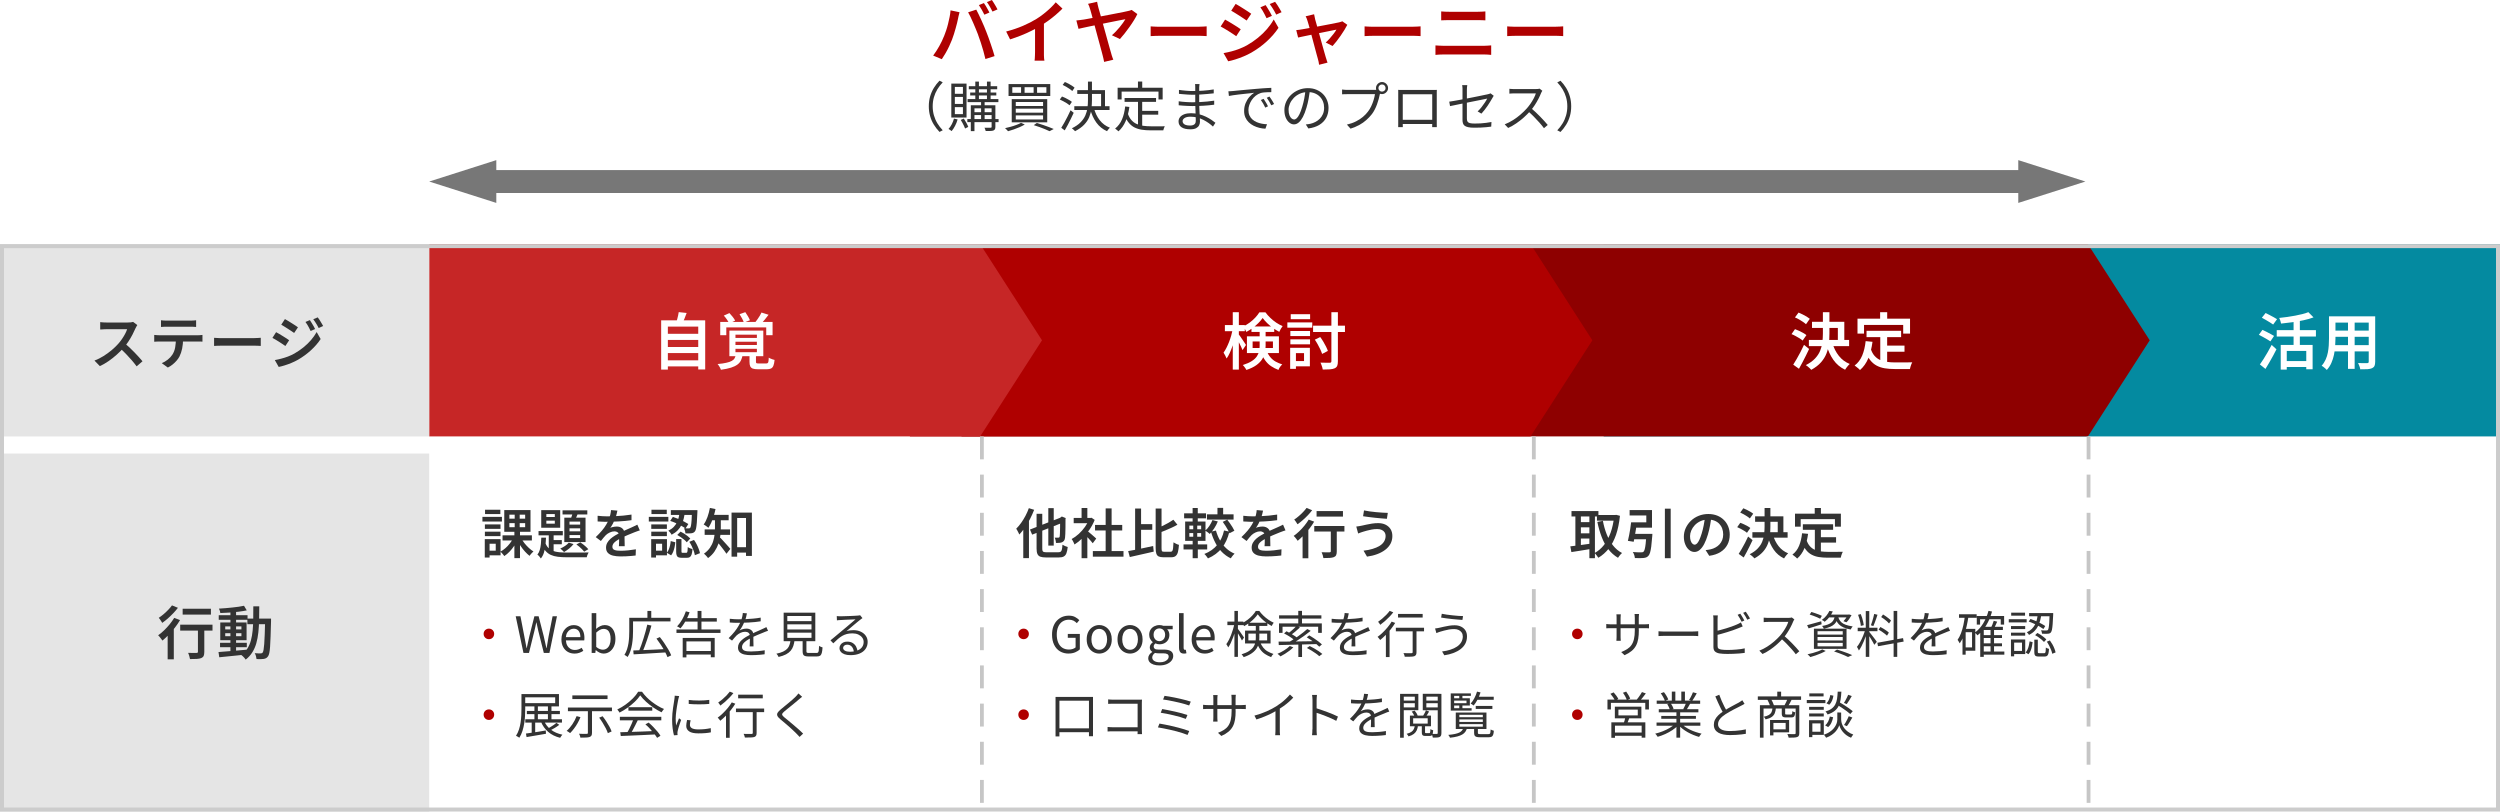 <?xml version="1.0" encoding="UTF-8"?>
<svg id="_レイヤー_3" data-name="レイヤー 3" xmlns="http://www.w3.org/2000/svg" viewBox="0 0 650 211">
  <defs>
    <style>
      .cls-1 {
        fill: #777;
      }

      .cls-2 {
        fill: #048aa0;
      }

      .cls-3 {
        fill: #af0000;
      }

      .cls-4 {
        fill: #c62626;
      }

      .cls-5 {
        fill: #8e0000;
      }

      .cls-6 {
        fill: #e5e5e5;
      }

      .cls-7 {
        fill: #ccc;
      }

      .cls-8 {
        fill: #c6c6c6;
      }

      .cls-9 {
        fill: #fff;
      }

      .cls-10 {
        fill: #333;
      }
    </style>
  </defs>
  <rect class="cls-9" width="650" height="211"/>
  <polygon class="cls-2" points="650 113.47 416.96 113.47 416.96 63.48 650 63.48 650 88.48 650 113.47"/>
  <polygon class="cls-5" points="542.86 113.47 250 113.47 250 63.48 542.86 63.48 558.93 88.48 542.86 113.47"/>
  <polygon class="cls-3" points="397.94 113.47 236.57 113.47 236.57 63.48 397.94 63.48 414.01 88.48 397.94 113.47"/>
  <polygon class="cls-4" points="254.84 113.47 111.59 113.47 111.59 63.48 254.84 63.48 270.92 88.48 254.84 113.47"/>
  <g>
    <path class="cls-9" d="M320.52,85.58l.98.34c-.11.64-.25,1.3-.42,1.98-.18.68-.38,1.35-.61,2.01-.23.66-.47,1.27-.73,1.84s-.53,1.06-.82,1.46c-.08-.22-.21-.49-.37-.78s-.3-.55-.43-.75c.26-.35.51-.77.75-1.24s.47-.99.69-1.54c.21-.55.4-1.11.56-1.67s.29-1.11.4-1.65ZM318.47,84.51h5.18v1.6h-5.18v-1.6ZM320.52,81.17h1.58v14.93h-1.58v-14.93ZM322.02,86.89c.1.11.23.29.42.54.18.26.38.54.58.85s.4.59.58.86c.18.26.3.45.36.55l-.9,1.34c-.09-.22-.2-.49-.35-.81-.15-.31-.31-.64-.48-.98-.17-.34-.34-.65-.5-.94s-.29-.52-.4-.7l.69-.72ZM327.51,85.77h1.55v4.13c0,.59-.06,1.18-.19,1.78s-.37,1.17-.72,1.73c-.35.55-.86,1.07-1.51,1.54-.66.47-1.52.89-2.58,1.24-.04-.12-.12-.26-.24-.42-.12-.17-.24-.33-.36-.49-.12-.16-.23-.28-.33-.37.98-.31,1.77-.66,2.35-1.04.59-.38,1.02-.79,1.31-1.23s.48-.89.58-1.36c.1-.47.14-.94.14-1.42v-4.08ZM328.29,82.67c-.3.44-.67.88-1.12,1.33s-.94.87-1.47,1.26-1.08.74-1.65,1.04c-.08-.22-.21-.47-.37-.75-.16-.28-.31-.51-.45-.69.59-.26,1.15-.58,1.68-.98.53-.4,1.02-.83,1.46-1.3s.79-.93,1.07-1.38h1.57c.37.51.8,1,1.29,1.46.48.46,1,.88,1.54,1.24.54.36,1.09.66,1.65.88-.16.2-.32.44-.48.72-.16.28-.29.54-.4.78-.52-.27-1.06-.6-1.61-.99-.55-.39-1.06-.82-1.53-1.27-.47-.45-.86-.9-1.18-1.35ZM324.2,87.45h8.32v4.35h-8.32v-4.35ZM325.38,84.88h5.92v1.42h-5.92v-1.42ZM325.68,88.78v1.7h5.28v-1.7h-5.28ZM329.19,90.96c.33.79.7,1.43,1.1,1.91s.87.87,1.38,1.15c.52.28,1.09.53,1.72.73-.2.17-.4.39-.58.65-.19.26-.32.52-.41.78-.7-.27-1.34-.59-1.92-.98-.58-.38-1.09-.89-1.54-1.51-.45-.62-.86-1.43-1.21-2.42l1.46-.3Z"/>
    <path class="cls-9" d="M334.71,83.82h6.48v1.38h-6.48v-1.38ZM335.44,90.43h1.5v5.47h-1.5v-5.47ZM335.49,86.06h5.12v1.31h-5.12v-1.31ZM335.49,88.22h5.12v1.31h-5.12v-1.31ZM335.59,81.69h5.04v1.3h-5.04v-1.3ZM336.28,90.43h4.29v4.82h-4.29v-1.38h2.77v-2.06h-2.77v-1.38ZM341.4,84.67h8.29v1.65h-8.29v-1.65ZM341.84,88.32l1.42-.69c.28.37.54.77.8,1.2.26.43.49.85.7,1.27.21.42.37.8.49,1.14l-1.5.78c-.11-.34-.26-.73-.46-1.16-.2-.43-.43-.87-.68-1.32s-.5-.86-.76-1.23ZM346.15,81.17h1.7v12.75c0,.53-.06.94-.18,1.21-.12.27-.34.48-.66.63-.31.14-.72.23-1.24.27-.52.04-1.13.06-1.85.06-.02-.16-.06-.35-.13-.57-.06-.22-.14-.44-.22-.66-.08-.22-.17-.41-.24-.58.52.02,1.01.03,1.47.03h.94c.15,0,.26-.03.32-.09s.1-.16.1-.31v-12.75Z"/>
  </g>
  <g>
    <path class="cls-9" d="M171.89,83.28h11.46v12.78h-1.81v-11.14h-7.9v11.17h-1.74v-12.82ZM173.06,86.78h8.86v1.6h-8.86v-1.6ZM173.06,90.22h8.86v1.58h-8.86v-1.58ZM173.06,93.68h8.86v1.58h-8.86v-1.58ZM176.47,81.15l2.06.22c-.18.51-.38,1.02-.58,1.51s-.4.93-.58,1.29l-1.57-.29c.1-.27.19-.56.27-.88.08-.32.17-.64.24-.97.07-.33.13-.62.16-.89Z"/>
    <path class="cls-9" d="M191.35,92.21h1.76c-.1.55-.25,1.04-.45,1.47-.2.43-.51.8-.93,1.11s-.97.58-1.66.8c-.69.22-1.57.4-2.63.55-.04-.14-.11-.3-.21-.5-.1-.19-.2-.38-.32-.55-.12-.18-.23-.32-.34-.44.93-.08,1.69-.19,2.28-.33.59-.13,1.06-.29,1.4-.48.34-.19.59-.41.74-.68.15-.27.27-.59.34-.96ZM187.25,83.71h13.62v3.44h-1.65v-2.02h-10.38v2.02h-1.58v-3.44ZM188.18,82.06l1.47-.66c.28.29.56.62.85.98s.5.7.64.98l-1.55.72c-.13-.28-.33-.61-.59-1s-.54-.73-.82-1.03ZM189.64,85.95h8.82v6.66h-8.82v-6.66ZM191.22,87.01v.85h5.57v-.85h-5.57ZM191.22,88.85v.85h5.57v-.85h-5.57ZM191.22,90.69v.88h5.57v-.88h-5.57ZM192.28,81.69l1.5-.53c.22.32.45.68.69,1.08.23.4.41.74.51,1.03l-1.57.59c-.1-.3-.25-.65-.47-1.06-.22-.41-.44-.78-.66-1.11ZM194.85,92.19h1.7v1.86c0,.2.04.33.14.38s.29.07.6.07h1.89c.18,0,.32-.03.41-.1.09-.06.16-.2.2-.42.04-.21.07-.54.08-.99.12.07.27.15.45.23s.37.15.56.22c.19.06.36.11.51.14-.06.66-.17,1.17-.31,1.51-.14.35-.35.59-.62.72-.27.13-.64.2-1.1.2h-2.27c-.61,0-1.07-.06-1.38-.18-.31-.12-.53-.33-.66-.61-.12-.28-.18-.67-.18-1.16v-1.87ZM197.99,81.26l1.84.58c-.34.45-.69.89-1.05,1.33s-.68.81-.97,1.1l-1.41-.53c.18-.24.37-.49.58-.78.2-.28.39-.57.57-.87s.32-.58.44-.83Z"/>
  </g>
  <g>
    <path class="cls-9" d="M465.79,86.88l.91-1.3c.34.12.7.26,1.07.44.37.18.73.36,1.07.55.34.19.62.38.83.56l-.99,1.42c-.19-.18-.45-.37-.78-.58-.33-.2-.68-.4-1.05-.6s-.72-.37-1.06-.5ZM466.24,94.81c.27-.42.56-.91.89-1.47.33-.57.66-1.17.99-1.8s.64-1.26.92-1.88l1.33,1.07c-.27.57-.55,1.15-.84,1.74-.29.6-.59,1.18-.9,1.76-.3.58-.61,1.13-.9,1.65l-1.49-1.07ZM466.69,82.53l.93-1.26c.34.14.7.3,1.06.48.37.18.72.37,1.05.57.33.2.6.39.82.57l-.99,1.41c-.2-.19-.46-.39-.78-.61-.32-.21-.66-.42-1.02-.63-.36-.21-.71-.38-1.06-.52ZM473.94,81.18h1.71v5.55c0,.88-.05,1.75-.14,2.62-.1.87-.3,1.71-.62,2.53-.31.82-.79,1.59-1.42,2.31-.63.73-1.49,1.38-2.55,1.97-.1-.13-.23-.27-.39-.42-.17-.15-.34-.3-.52-.45-.18-.14-.35-.26-.5-.36,1-.51,1.8-1.08,2.39-1.71.59-.63,1.04-1.3,1.33-2.01.29-.71.49-1.44.58-2.2s.14-1.52.14-2.29v-5.54ZM470.31,88.38h10.46v1.62h-10.46v-1.62ZM471.12,83.66h8.4v5.42h-1.68v-3.81h-6.72v-1.62ZM476.45,89.26c.35,1.23.9,2.31,1.65,3.26.75.95,1.69,1.65,2.83,2.11-.14.12-.28.26-.43.44-.15.18-.29.36-.43.54-.14.19-.26.36-.35.52-1.25-.6-2.26-1.45-3.04-2.56s-1.39-2.42-1.82-3.94l1.6-.38Z"/>
    <path class="cls-9" d="M485.06,88.69l1.79.18c-.21,1.63-.58,3.07-1.1,4.3s-1.23,2.25-2.15,3.04c-.09-.11-.22-.24-.39-.38s-.36-.3-.54-.44c-.19-.14-.34-.26-.47-.36.87-.65,1.53-1.52,1.98-2.61s.74-2.33.89-3.73ZM482.96,82.86h13.65v3.87h-1.78v-2.24h-10.18v2.24h-1.7v-3.87ZM486.39,90.7c.26.76.59,1.37,1,1.83.41.46.89.82,1.43,1.06s1.14.41,1.8.5,1.35.14,2.09.14h1.62c.35,0,.71,0,1.07,0,.36,0,.7-.01,1.02-.02.31,0,.57,0,.76,0-.07.13-.15.3-.24.51-.09.21-.16.43-.22.65-.06.22-.11.41-.14.58h-3.95c-.93,0-1.78-.06-2.57-.19s-1.49-.36-2.13-.7-1.2-.82-1.69-1.44c-.49-.62-.91-1.43-1.25-2.42l1.41-.48ZM485.3,86.01h8.99v1.65h-8.99v-1.65ZM488.83,81.18h1.84v2.83h-1.84v-2.83ZM488.87,86.94h1.79v7.84l-1.79-.22v-7.62ZM489.78,89.85h5.39v1.6h-5.39v-1.6Z"/>
  </g>
  <g>
    <path class="cls-9" d="M587.31,87.04l.93-1.28c.31.14.65.31,1.03.5s.75.39,1.1.58c.36.19.65.35.89.5l-.96,1.42c-.21-.16-.5-.34-.85-.54-.35-.2-.72-.41-1.1-.62-.38-.21-.73-.4-1.05-.56ZM587.58,94.75c.29-.39.61-.87.96-1.43.35-.56.71-1.15,1.07-1.78.36-.63.7-1.25,1.02-1.86l1.25,1.14c-.28.55-.58,1.13-.9,1.72-.32.59-.65,1.17-.98,1.74-.33.57-.66,1.12-.98,1.64l-1.46-1.17ZM588.08,82.61l.98-1.23c.31.15.65.32,1.02.52.37.2.74.39,1.09.58.35.19.64.36.86.51l-1.01,1.39c-.21-.16-.49-.34-.83-.55s-.7-.42-1.07-.64c-.37-.22-.72-.41-1.04-.58ZM591.95,85.84h10.19v1.65h-10.19v-1.65ZM600.19,81.18l1.33,1.34c-.77.29-1.63.54-2.58.74s-1.92.38-2.93.52-1.98.26-2.93.35c-.03-.2-.1-.45-.19-.74-.1-.29-.19-.54-.29-.73.68-.06,1.38-.15,2.09-.25.71-.1,1.4-.21,2.06-.34.67-.12,1.29-.26,1.88-.41s1.1-.31,1.55-.5ZM592.99,89.69h8.29v6.32h-1.65v-4.77h-5.07v4.85h-1.57v-6.4ZM594.11,93.87h6.21v1.55h-6.21v-1.55ZM596.33,82.86h1.63v7.73h-1.63v-7.73Z"/>
    <path class="cls-9" d="M605.52,82.25h1.7v5.78c0,.62-.03,1.29-.08,2.02-.05.73-.16,1.47-.31,2.21-.16.74-.38,1.45-.68,2.12-.3.67-.69,1.27-1.18,1.81-.09-.11-.21-.23-.38-.38-.17-.15-.34-.29-.51-.42-.17-.13-.32-.23-.45-.3.44-.49.78-1.03,1.04-1.61.26-.58.45-1.18.57-1.81.12-.62.2-1.25.24-1.87s.06-1.22.06-1.78v-5.76ZM606.45,89.74h10.1v1.62h-10.1v-1.62ZM606.49,82.25h9.98v1.63h-9.98v-1.63ZM606.49,85.95h10v1.62h-10v-1.62ZM610.48,82.89h1.73v13.02h-1.73v-13.02ZM615.85,82.25h1.7v11.78c0,.47-.06.83-.18,1.1-.12.26-.33.46-.63.6-.31.14-.71.22-1.21.26-.5.03-1.12.04-1.86.03-.03-.22-.1-.5-.22-.82s-.23-.6-.34-.82c.33.02.66.03.98.03h1.36c.15,0,.26-.03.32-.09.06-.06.1-.16.1-.3v-11.76Z"/>
  </g>
  <rect class="cls-6" x="0" y="63.48" width="111.59" height="50"/>
  <rect class="cls-6" x="0" y="117.91" width="111.59" height="93.09"/>
  <g>
    <path class="cls-10" d="M35.69,84.53c-.05.08-.13.21-.23.38-.11.17-.19.33-.25.48-.2.47-.45,1-.76,1.59-.3.59-.65,1.18-1.03,1.76-.39.59-.79,1.12-1.22,1.61-.55.63-1.16,1.25-1.84,1.85-.67.6-1.38,1.17-2.12,1.68-.74.51-1.5.95-2.28,1.31l-1.4-1.44c.81-.31,1.6-.7,2.36-1.18.76-.48,1.46-.99,2.12-1.54.65-.55,1.21-1.09,1.69-1.63.34-.38.66-.79.97-1.24s.58-.89.82-1.34.42-.86.53-1.23h-5.29c-.2,0-.42,0-.65.02-.23.01-.44.03-.63.04-.19.01-.33.02-.43.02v-1.92c.12.02.29.04.5.05.21.02.43.03.65.04s.41.01.56.01h5.43c.31,0,.59-.01.84-.04s.45-.07.58-.12l1.1.83ZM32.39,89.23c.4.32.82.68,1.25,1.09.43.41.87.83,1.3,1.28.43.44.83.86,1.19,1.27.36.41.67.76.92,1.06l-1.53,1.32c-.36-.5-.78-1.02-1.26-1.58-.48-.55-.98-1.1-1.51-1.65s-1.07-1.07-1.61-1.54l1.25-1.25Z"/>
    <path class="cls-10" d="M40.1,87.08c.22.02.45.04.69.06.24.02.47.03.7.03h9.83c.16,0,.37,0,.63-.02.26-.01.49-.04.69-.07v1.75c-.18-.02-.39-.03-.64-.04s-.47,0-.68,0h-9.83c-.22,0-.46,0-.7.02-.25,0-.48.02-.69.04v-1.77ZM41.86,83.27c.24.03.5.05.76.07.27.01.53.02.77.02h6.04c.24,0,.5,0,.77-.02s.54-.04.79-.07v1.74c-.25-.02-.51-.04-.78-.05-.27,0-.53-.01-.78-.01h-6.03c-.25,0-.51,0-.79.01-.28.01-.53.03-.75.05v-1.74ZM47.6,88c0,.97-.08,1.84-.24,2.62-.16.78-.4,1.48-.72,2.11-.18.34-.42.68-.72,1.03-.3.35-.64.68-1.03,1-.39.31-.8.58-1.25.8l-1.58-1.14c.54-.22,1.06-.53,1.56-.92.5-.4.89-.82,1.18-1.27.38-.58.63-1.23.75-1.94s.18-1.47.2-2.28l1.84-.02Z"/>
    <path class="cls-10" d="M55.66,87.83c.17.01.39.03.65.04.26.02.54.03.83.04s.57,0,.83,0h8.12c.36,0,.69-.01.98-.04.29-.02.54-.04.73-.05v2.12c-.17,0-.42-.02-.74-.04-.33-.02-.65-.03-.97-.03h-8.12c-.42,0-.84,0-1.27.02-.42.02-.77.03-1.04.05v-2.12Z"/>
    <path class="cls-10" d="M71.78,86.36c.25.13.53.29.84.47.31.18.62.38.95.58s.62.39.91.57c.29.18.52.34.7.48l-.98,1.5c-.21-.15-.46-.32-.73-.5-.28-.19-.58-.38-.89-.58-.32-.2-.62-.39-.93-.57-.3-.18-.58-.33-.82-.46l.96-1.49ZM71.45,93.62c.56-.1,1.13-.22,1.71-.38.58-.15,1.16-.33,1.73-.55.57-.22,1.12-.47,1.65-.77.84-.48,1.62-1.02,2.36-1.61.73-.59,1.39-1.23,1.97-1.9.58-.68,1.07-1.37,1.46-2.08l1.04,1.82c-.68,1.03-1.53,2.01-2.55,2.94-1.02.93-2.14,1.75-3.36,2.45-.51.29-1.06.56-1.67.81-.6.25-1.19.47-1.78.65-.58.18-1.1.32-1.55.4l-1-1.77ZM74.08,82.96c.24.13.52.29.83.48.31.19.62.39.95.59.32.21.62.4.91.58.29.19.52.35.7.49l-.99,1.47c-.2-.14-.44-.3-.73-.5-.29-.19-.58-.38-.89-.58-.31-.2-.62-.39-.92-.58-.3-.19-.57-.35-.81-.49l.96-1.47ZM80.57,83.23c.13.2.28.44.45.71.17.28.34.55.5.83s.3.54.41.78l-1.17.51c-.14-.3-.28-.58-.41-.84-.14-.26-.28-.52-.43-.77-.15-.26-.32-.5-.5-.74l1.14-.48ZM82.61,82.51c.15.19.31.42.48.68.17.27.34.54.5.82.17.28.31.53.43.75l-1.16.53c-.15-.3-.3-.58-.45-.83-.15-.26-.3-.5-.46-.74s-.32-.48-.5-.72l1.15-.48Z"/>
  </g>
  <g>
    <path class="cls-10" d="M45.3,160.65l1.51.57c-.38.66-.83,1.32-1.34,1.97-.51.66-1.05,1.27-1.6,1.84s-1.1,1.08-1.64,1.52c-.08-.12-.19-.27-.32-.44s-.27-.35-.41-.53c-.15-.17-.27-.31-.38-.41.52-.36,1.04-.79,1.54-1.28.51-.49.99-1.01,1.45-1.57.45-.56.85-1.12,1.19-1.68ZM44.72,157.4l1.54.63c-.35.46-.75.93-1.21,1.41-.46.48-.93.94-1.42,1.37s-.98.81-1.45,1.14c-.07-.12-.16-.26-.26-.43s-.21-.33-.33-.49c-.12-.17-.22-.3-.31-.4.42-.27.84-.59,1.28-.96.43-.37.83-.75,1.21-1.15.38-.39.7-.77.95-1.12ZM43.59,164.03l1.41-1.42.19.09v8.73h-1.6v-7.4ZM46.85,162.42h8.4v1.53h-8.4v-1.53ZM47.49,158.27h7.35v1.53h-7.35v-1.53ZM51.47,162.89h1.65v6.62c0,.44-.06.78-.17,1.03-.12.25-.33.44-.64.57-.3.11-.69.18-1.16.21s-1.05.04-1.75.04c-.03-.23-.09-.5-.19-.81-.09-.31-.2-.58-.31-.81.31.01.62.02.92.02.3,0,.57,0,.79,0h.48c.14,0,.24-.04.29-.08.06-.04.08-.11.08-.22v-6.58Z"/>
    <path class="cls-10" d="M56.81,169.53c.62-.05,1.33-.1,2.14-.17.81-.06,1.66-.13,2.57-.21s1.8-.16,2.69-.24v1.23c-.83.09-1.69.18-2.56.28s-1.7.18-2.49.25c-.79.08-1.51.15-2.15.22l-.2-1.37ZM56.87,159.96h7.49v1.18h-7.49v-1.18ZM63.44,157.5l.72,1.2c-.62.13-1.32.24-2.1.34-.78.09-1.58.17-2.41.23-.83.06-1.61.1-2.36.12-.02-.17-.07-.37-.13-.58-.07-.22-.15-.41-.23-.57.56-.03,1.14-.07,1.73-.12.6-.05,1.18-.1,1.76-.17.57-.06,1.12-.13,1.63-.2.51-.08.98-.16,1.39-.25ZM57.21,167.13h6.96v1.15h-6.96v-1.15ZM57.27,161.84h6.84v4.62h-6.84v-4.62ZM58.56,162.86v.79h4.21v-.79h-4.21ZM58.56,164.63v.79h4.21v-.79h-4.21ZM59.91,158.82h1.47v10.83h-1.47v-10.83ZM65.87,157.64h1.54c0,1.25-.01,2.45-.04,3.58-.03,1.14-.09,2.21-.2,3.22-.11,1.01-.29,1.95-.53,2.81-.25.87-.59,1.65-1.04,2.36-.44.71-1.02,1.34-1.72,1.89-.08-.13-.19-.27-.32-.43s-.27-.3-.41-.43c-.15-.14-.28-.25-.41-.34.65-.49,1.17-1.05,1.58-1.68.4-.63.71-1.34.92-2.12.21-.78.36-1.64.45-2.56.08-.92.14-1.91.15-2.96s.02-2.17.02-3.35ZM64.32,160.83h5.26v1.47h-5.26v-1.47ZM68.94,160.83h1.53v.72c-.04,1.56-.08,2.88-.12,3.96s-.08,1.96-.13,2.66c-.05.69-.12,1.23-.2,1.61s-.19.66-.31.83c-.16.23-.33.4-.51.5s-.39.17-.63.21c-.22.04-.5.06-.83.06s-.67,0-1.04-.02c-.02-.22-.07-.48-.15-.77s-.19-.55-.32-.76c.34.03.65.05.92.05.27,0,.49,0,.64,0,.12,0,.22-.02.3-.05s.15-.1.22-.2c.08-.11.15-.34.22-.69.06-.35.12-.85.17-1.51.04-.66.09-1.5.13-2.52.04-1.02.08-2.27.11-3.74v-.34Z"/>
  </g>
  <g>
    <path class="cls-10" d="M125.43,134.39h5.07v1.2h-5.07v-1.2ZM126.04,140.17h1.25v4.79h-1.25v-4.79ZM126.07,136.35h4.06v1.15h-4.06v-1.15ZM126.07,138.24h4.06v1.15h-4.06v-1.15ZM126.11,132.53h3.98v1.13h-3.98v-1.13ZM126.72,140.17h3.43v4.21h-3.43v-1.2h2.17v-1.81h-2.17v-1.2ZM133.46,139.88l1.13.39c-.25.57-.56,1.13-.92,1.67-.36.55-.76,1.05-1.2,1.5-.43.45-.88.83-1.35,1.14-.08-.12-.18-.25-.3-.39-.12-.14-.24-.28-.36-.42-.12-.14-.24-.25-.35-.34.45-.24.88-.55,1.31-.92s.81-.79,1.17-1.25c.35-.46.64-.92.87-1.39ZM130.66,139.19h7.63v1.33h-7.63v-1.33ZM131.11,132.61h6.82v5.66h-6.82v-5.66ZM132.44,133.82v1.04h4.1v-1.04h-4.1ZM132.44,136.01v1.06h4.1v-1.06h-4.1ZM133.83,133.21h1.29v4.49h.08v7.42h-1.46v-7.42h.08v-4.49ZM135.54,139.98c.22.43.51.86.85,1.29.35.43.72.83,1.12,1.2s.8.67,1.19.92c-.11.08-.23.19-.36.33-.13.13-.25.27-.37.41-.12.14-.21.27-.29.39-.4-.31-.8-.69-1.2-1.13s-.78-.93-1.13-1.46c-.35-.52-.65-1.04-.89-1.55l1.08-.39Z"/>
    <path class="cls-10" d="M140.74,139.79h1.22c-.03.7-.08,1.39-.16,2.06-.08.67-.21,1.29-.39,1.87s-.45,1.07-.79,1.49c-.09-.16-.23-.34-.4-.54-.17-.2-.34-.36-.5-.47.27-.33.48-.73.62-1.2.14-.48.24-.99.29-1.54.06-.55.09-1.11.11-1.67ZM140.02,138.07h6.31v1.11h-6.31v-1.11ZM140.72,132.63h4.93v4.58h-4.93v-4.58ZM141.74,141.03c.21.59.48,1.06.82,1.41.34.35.75.61,1.22.79.47.18,1.01.29,1.61.35.6.06,1.27.08,1.99.08h.82c.37,0,.78,0,1.25,0,.46,0,.93,0,1.41,0s.91,0,1.29-.01c.39,0,.69-.01.9-.01-.09.14-.19.33-.29.58-.1.25-.17.47-.2.67h-5.18c-.87,0-1.65-.04-2.34-.13-.7-.08-1.31-.25-1.84-.49-.53-.24-.99-.6-1.39-1.07-.39-.47-.71-1.09-.97-1.87l.9-.28ZM142.05,133.65v.77h2.2v-.77h-2.2ZM142.05,135.38v.78h2.2v-.78h-2.2ZM142.68,138.42h1.26v5.54l-1.26-.74v-4.8ZM143.33,140.42h2.74v1.09h-2.74v-1.09ZM147.87,141.08l1.25.38c-.3.39-.68.77-1.13,1.15-.46.37-.91.68-1.34.92-.07-.08-.16-.18-.28-.29-.12-.11-.24-.22-.36-.34-.12-.11-.23-.2-.34-.27.43-.19.84-.42,1.25-.69.4-.27.72-.56.97-.86ZM146.26,132.68h6.44v1.08h-6.44v-1.08ZM146.72,134.6h5.52v6.34h-5.52v-6.34ZM148.07,135.62v.77h2.77v-.77h-2.77ZM148.07,137.37v.77h2.77v-.77h-2.77ZM148.07,139.12v.77h2.77v-.77h-2.77ZM148.98,132.95l1.39.29c-.17.37-.33.75-.49,1.14-.16.39-.31.72-.46.99l-1.08-.28c.12-.31.25-.66.37-1.06.13-.4.22-.76.27-1.08ZM149.84,141.56l1.04-.55c.25.16.51.35.78.56.27.21.52.43.75.64s.42.4.56.58l-1.08.64c-.14-.19-.33-.39-.55-.62-.23-.22-.47-.45-.73-.67-.26-.22-.51-.42-.76-.59Z"/>
    <path class="cls-10" d="M160.53,132.74c-.06.26-.13.59-.23.99-.1.4-.25.84-.44,1.34-.15.36-.33.74-.54,1.13-.21.39-.43.74-.65,1.05.14-.08.31-.14.51-.19.2-.05.41-.09.62-.12.21-.03.4-.04.57-.04.58,0,1.06.17,1.44.5.38.33.57.81.57,1.44,0,.19,0,.42,0,.69s0,.56.01.85.01.59.02.88c0,.28.01.54.01.76h-1.51c.02-.17.03-.37.04-.59,0-.23.02-.47.02-.73s0-.5,0-.73v-.63c0-.44-.12-.75-.36-.92-.24-.18-.52-.27-.83-.27-.41,0-.82.1-1.23.29-.41.19-.75.42-1.03.69-.21.21-.41.43-.62.69s-.43.53-.67.84l-1.34-1.01c.62-.59,1.15-1.15,1.6-1.68.45-.53.82-1.05,1.12-1.56.3-.51.54-1,.73-1.48.14-.38.26-.78.35-1.18.09-.4.15-.78.17-1.13l1.65.14ZM155.39,134.1c.36.05.77.08,1.23.11.46.03.86.04,1.2.04.62,0,1.29-.01,2.02-.04.73-.03,1.47-.08,2.22-.15.75-.07,1.46-.16,2.13-.27v1.46c-.49.07-1.03.14-1.6.19-.57.05-1.15.09-1.73.13-.58.03-1.14.06-1.68.07-.54.01-1.02.02-1.45.02-.2,0-.43,0-.69,0-.27,0-.54-.02-.83-.04-.29-.02-.57-.03-.83-.04v-1.47ZM166.37,137.9c-.14.04-.3.09-.48.15s-.37.13-.55.2c-.19.07-.36.13-.5.19-.47.19-1.01.41-1.63.67-.62.26-1.26.55-1.91.89-.44.22-.81.45-1.12.67-.31.22-.54.46-.71.69-.16.24-.25.5-.25.78,0,.21.05.39.14.53.09.14.23.25.42.32.19.07.42.13.69.16.27.03.58.05.92.05.58,0,1.22-.04,1.94-.11.71-.07,1.38-.16,2-.27l-.06,1.61c-.32.04-.7.08-1.16.12-.45.04-.92.07-1.4.09-.48.02-.94.03-1.37.03-.71,0-1.35-.07-1.92-.2-.57-.13-1.02-.37-1.35-.7-.33-.33-.5-.79-.5-1.38,0-.47.11-.89.32-1.27s.5-.72.85-1.04c.35-.31.74-.59,1.17-.85.42-.25.84-.49,1.25-.7.44-.22.84-.42,1.2-.58.36-.16.7-.31,1.01-.45.31-.13.61-.27.9-.4.25-.11.5-.22.73-.34.24-.11.47-.23.71-.35l.63,1.47Z"/>
    <path class="cls-10" d="M168.69,134.39h5.08v1.2h-5.08v-1.2ZM169.31,140.17h1.25v4.79h-1.25v-4.79ZM169.33,136.35h4.06v1.15h-4.06v-1.15ZM169.33,138.24h4.06v1.15h-4.06v-1.15ZM169.38,132.53h3.98v1.13h-3.98v-1.13ZM169.98,140.17h3.43v4.21h-3.43v-1.2h2.17v-1.81h-2.17v-1.2ZM174.39,140.68l1.19.31c-.04.42-.1.84-.19,1.26s-.21.81-.35,1.18c-.15.37-.33.69-.55.96l-1.11-.67c.2-.24.36-.53.5-.85.13-.32.24-.67.33-1.05.08-.38.15-.76.18-1.14ZM176.7,133.14h1.36c-.07.57-.16,1.13-.29,1.69-.13.56-.32,1.1-.57,1.62-.25.52-.58,1-1,1.43-.42.44-.95.82-1.58,1.15-.08-.17-.21-.36-.38-.57s-.33-.37-.48-.48c.57-.27,1.03-.59,1.39-.96.36-.37.64-.77.85-1.19s.37-.87.47-1.32c.1-.46.18-.91.22-1.37ZM174.25,135.44l.7-1.05c.47.15.95.33,1.45.54s.98.43,1.43.66c.45.23.83.45,1.14.65l-.73,1.16c-.31-.22-.68-.46-1.13-.7-.44-.24-.92-.48-1.41-.71s-.98-.41-1.45-.55ZM174.42,132.63h6.16v1.26h-6.16v-1.26ZM175.79,140.16h1.39v3.15c0,.19.02.3.06.35s.13.07.27.07h.9c.1,0,.18-.03.23-.1.05-.07.09-.21.12-.42.03-.21.05-.54.06-.98.08.08.2.15.34.22.14.07.3.13.46.18.16.05.3.1.43.13-.05.6-.12,1.06-.23,1.39-.11.33-.26.56-.46.69-.2.13-.46.19-.79.19h-1.27c-.4,0-.71-.05-.93-.15s-.37-.28-.45-.53-.12-.59-.12-1.02v-3.16ZM176.08,139.09l.87-.87c.31.15.62.33.94.53s.62.42.9.64c.28.22.51.43.69.62l-.92.98c-.17-.21-.39-.42-.65-.64-.27-.22-.56-.45-.88-.67-.32-.22-.63-.42-.94-.59ZM179.93,132.63h1.4v.34c0,.09,0,.17-.01.23-.04,1.06-.08,1.94-.14,2.62-.06.68-.12,1.2-.2,1.57s-.18.62-.3.77c-.13.16-.27.27-.41.34-.14.07-.31.12-.5.15-.17.03-.39.04-.67.04s-.57,0-.89-.01c0-.21-.05-.44-.12-.69-.07-.26-.16-.47-.26-.65.26.02.5.03.72.04.22,0,.38,0,.48,0,.2.02.34-.03.43-.15.07-.09.14-.29.2-.59.06-.3.11-.75.15-1.36.05-.61.08-1.41.11-2.41v-.24ZM179.22,140.87l1.22-.49c.25.35.48.72.69,1.13.21.41.39.82.54,1.22.15.4.26.77.32,1.09l-1.33.53c-.05-.33-.14-.69-.28-1.09-.14-.4-.31-.81-.51-1.24-.2-.42-.42-.81-.65-1.15Z"/>
    <path class="cls-10" d="M184.59,132.07l1.44.29c-.12.62-.28,1.22-.46,1.81-.19.59-.4,1.15-.63,1.67-.23.52-.49.99-.76,1.39-.09-.08-.21-.18-.36-.29-.14-.11-.3-.22-.46-.33-.16-.11-.29-.2-.41-.25.39-.52.72-1.17.99-1.93.27-.76.48-1.55.63-2.37ZM185.9,134.54h1.51v2.73c0,.6-.04,1.24-.12,1.94s-.24,1.4-.48,2.1c-.24.71-.57,1.38-1.01,2.04-.43.65-1.01,1.24-1.71,1.75-.07-.1-.16-.23-.29-.38s-.27-.3-.41-.44c-.14-.15-.26-.25-.36-.32.65-.47,1.17-.98,1.55-1.53.38-.55.67-1.13.85-1.74.19-.6.31-1.2.37-1.79s.09-1.14.09-1.65v-2.72ZM183.21,137.65h6.61v1.41h-6.61v-1.41ZM184.66,133.87h4.79v1.4h-4.79v-1.4ZM187.02,139.58c.12.09.28.25.48.46.2.21.41.45.65.71.24.26.48.52.71.78.24.26.45.5.63.71.18.21.31.37.4.47l-1.01,1.27c-.13-.2-.29-.42-.47-.67-.18-.25-.38-.51-.59-.78s-.42-.54-.63-.8c-.21-.26-.41-.51-.6-.74s-.35-.42-.48-.58l.91-.84ZM190.21,133.28h5.28v11.27h-1.53v-9.87h-2.3v10.05h-1.46v-11.45ZM190.87,142.27h3.93v1.41h-3.93v-1.41Z"/>
  </g>
  <g>
    <path class="cls-3" d="M127.12,163.44c.26,0,.49.06.7.18s.37.29.49.49.18.44.18.7-.06.48-.18.7c-.12.21-.29.38-.49.5-.21.12-.44.18-.7.18s-.48-.06-.7-.18c-.21-.12-.38-.29-.5-.5-.12-.21-.18-.44-.18-.7s.06-.49.18-.7c.12-.21.29-.37.5-.49.21-.12.44-.18.7-.18Z"/>
    <path class="cls-10" d="M136.1,169.76l-2.02-9.53h1.24l1,5.19c.1.51.19,1.02.29,1.54.09.52.19,1.03.29,1.55h.05c.11-.52.23-1.04.34-1.55s.23-1.03.34-1.54l1.31-5.19h1.1l1.33,5.19c.11.51.23,1.02.34,1.54.11.52.23,1.03.35,1.55h.06c.09-.52.17-1.04.26-1.55.09-.52.17-1.03.26-1.54l1.03-5.19h1.14l-1.96,9.53h-1.46l-1.44-5.75c-.09-.38-.17-.75-.24-1.1-.07-.35-.15-.71-.23-1.07h-.05c-.07.36-.15.72-.23,1.07-.09.35-.17.72-.25,1.1l-1.42,5.75h-1.43Z"/>
    <path class="cls-10" d="M149.35,169.93c-.63,0-1.21-.15-1.72-.44-.51-.29-.92-.72-1.21-1.27-.3-.55-.45-1.21-.45-1.98,0-.58.09-1.1.26-1.55.17-.46.41-.85.71-1.17.3-.33.64-.57,1.02-.74.38-.17.77-.25,1.17-.25.61,0,1.12.13,1.53.4s.73.65.96,1.15c.22.5.33,1.09.33,1.76,0,.13,0,.25-.01.36,0,.11-.02.22-.04.31h-4.76c.03.5.14.94.34,1.31.2.37.47.65.81.86.34.2.73.31,1.18.31.35,0,.66-.05.94-.15.28-.1.56-.24.83-.41l.42.79c-.3.2-.65.37-1.03.51-.38.14-.81.21-1.29.21ZM147.12,165.66h3.78c0-.71-.15-1.25-.46-1.63-.31-.38-.74-.57-1.29-.57-.33,0-.64.09-.93.26-.29.17-.53.42-.73.74-.2.32-.32.72-.37,1.2Z"/>
    <path class="cls-10" d="M156.93,169.93c-.32,0-.66-.08-1.01-.23-.36-.16-.68-.38-.99-.66h-.05l-.1.73h-.95v-10.35h1.2v2.83l-.05,1.26c.32-.28.67-.51,1.05-.7.38-.19.77-.29,1.17-.29.61,0,1.12.15,1.53.45.42.3.73.72.95,1.25s.33,1.17.33,1.9c0,.8-.15,1.48-.44,2.05-.29.57-.67,1.01-1.13,1.31-.46.3-.96.45-1.5.45ZM156.73,168.92c.39,0,.74-.11,1.05-.33.31-.22.55-.54.72-.96.17-.42.26-.92.26-1.5,0-.52-.06-.98-.19-1.37-.13-.39-.32-.7-.59-.92s-.63-.33-1.09-.33c-.29,0-.6.08-.91.25-.31.17-.63.4-.96.71v3.72c.3.27.61.46.92.57s.57.16.8.16Z"/>
    <path class="cls-10" d="M163.62,160.63h.97v3.46c0,.49-.02,1.02-.05,1.6-.04.58-.1,1.18-.2,1.79-.1.61-.24,1.2-.42,1.77-.19.57-.43,1.09-.74,1.57-.06-.05-.14-.11-.24-.19-.1-.07-.2-.14-.31-.21-.11-.06-.2-.11-.28-.15.29-.45.51-.94.68-1.46s.29-1.06.38-1.61c.08-.55.14-1.09.16-1.62.03-.53.04-1.02.04-1.48v-3.46ZM164.12,160.63h10.21v.94h-10.21v-.94ZM164.65,169.12c.7-.03,1.53-.06,2.47-.09.94-.04,1.95-.08,3.02-.13,1.07-.05,2.13-.1,3.2-.16l-.03.88c-1.03.06-2.06.12-3.1.19-1.04.06-2.02.12-2.96.18-.94.05-1.77.1-2.51.14l-.09-1.01ZM168.29,162.4l1.08.25c-.15.57-.32,1.17-.51,1.79s-.4,1.25-.61,1.87c-.21.62-.42,1.22-.63,1.77-.21.56-.41,1.06-.61,1.51l-.9-.26c.19-.44.39-.95.6-1.53s.41-1.18.6-1.8c.19-.62.38-1.25.55-1.87s.31-1.2.44-1.74ZM168.33,158.84h1v2.25h-1v-2.25ZM170.68,166.03l.88-.39c.39.49.78,1.01,1.17,1.59.39.57.74,1.13,1.06,1.68.32.55.56,1.04.72,1.48l-.96.47c-.16-.43-.4-.93-.7-1.49-.3-.56-.65-1.13-1.03-1.72-.38-.58-.76-1.12-1.14-1.62Z"/>
    <path class="cls-10" d="M175.88,163.66h11.45v.91h-11.45v-.91ZM178.31,158.94l.98.25c-.18.53-.4,1.05-.66,1.56s-.53.99-.82,1.44c-.29.45-.59.84-.89,1.19-.06-.05-.15-.11-.25-.18-.11-.07-.22-.14-.34-.2-.12-.06-.21-.11-.29-.15.48-.48.91-1.06,1.31-1.75s.72-1.41.97-2.15ZM177.49,165.87h8.33v5.02h-1.01v-4.12h-6.34v4.15h-.97v-5.04ZM177.97,160.71h8.4v.9h-8.4v-.9ZM178.02,169.26h7.28v.91h-7.28v-.91ZM181.37,158.84h1.01v5.36h-1.01v-5.36Z"/>
    <path class="cls-10" d="M194.2,159.47c-.05.26-.12.57-.2.92-.08.35-.21.75-.4,1.19-.16.39-.35.79-.58,1.21s-.47.79-.73,1.13c.16-.1.35-.19.56-.27.21-.07.42-.13.64-.16.22-.04.42-.05.6-.05.5,0,.93.14,1.27.42.35.28.52.69.52,1.23v.63c0,.25,0,.52,0,.81s.01.56.02.83.01.5.01.7h-1c0-.17.02-.38.03-.61,0-.23.01-.48.02-.74,0-.26,0-.51,0-.74,0-.23,0-.43,0-.6,0-.38-.11-.66-.34-.84-.23-.18-.52-.27-.87-.27-.41,0-.81.09-1.2.27s-.74.41-1.03.68c-.19.18-.38.39-.57.62-.19.23-.39.47-.62.73l-.88-.65c.62-.61,1.14-1.17,1.56-1.7s.75-1.02,1.01-1.48c.26-.46.46-.86.61-1.23.14-.36.25-.73.34-1.1.09-.37.14-.71.16-1.02l1.07.09ZM189.75,160.88c.35.04.72.08,1.13.1.41.03.76.04,1.07.04.58,0,1.2-.01,1.87-.04.67-.03,1.34-.08,2.02-.14.68-.06,1.33-.15,1.94-.26v.96c-.46.08-.94.14-1.46.19s-1.03.09-1.56.12c-.53.03-1.04.05-1.53.06-.49.01-.94.02-1.36.02-.18,0-.39,0-.63,0-.24,0-.49-.01-.75-.03s-.51-.03-.75-.05v-.97ZM199.68,164.02c-.11.03-.24.06-.37.11-.13.05-.27.1-.4.15-.13.05-.26.1-.38.16-.45.17-.98.39-1.57.64-.6.25-1.21.54-1.83.87-.43.22-.81.44-1.14.68-.33.24-.59.49-.78.74-.19.26-.29.54-.29.84,0,.25.06.46.18.61.12.16.28.27.5.36.22.08.47.14.75.16.28.03.59.04.93.04.5,0,1.08-.03,1.72-.08.65-.06,1.25-.13,1.83-.23l-.03,1.04c-.33.04-.7.08-1.11.12-.41.04-.83.06-1.25.08-.42.02-.82.03-1.2.03-.62,0-1.18-.06-1.68-.17-.51-.11-.91-.31-1.22-.6-.3-.29-.46-.69-.46-1.22,0-.39.09-.75.27-1.07.18-.33.43-.62.73-.89s.65-.52,1.02-.75c.37-.23.75-.44,1.14-.63.42-.23.81-.42,1.18-.58.37-.16.72-.32,1.05-.46.33-.14.64-.28.92-.42.19-.09.37-.17.55-.25.17-.08.35-.16.52-.26l.43.97Z"/>
    <path class="cls-10" d="M205.56,166.36h1.04c-.07.57-.18,1.09-.33,1.56s-.38.89-.68,1.25-.71.69-1.22.96c-.51.27-1.16.49-1.95.68-.03-.09-.07-.18-.13-.29s-.13-.21-.21-.31-.15-.18-.22-.25c.72-.15,1.31-.33,1.76-.55s.81-.47,1.08-.76.46-.63.58-1.01c.13-.38.22-.81.28-1.27ZM203.75,159.29h8.23v7.42h-8.23v-7.42ZM204.7,160.16v1.34h6.29v-1.34h-6.29ZM204.7,162.32v1.34h6.29v-1.34h-6.29ZM204.7,164.49v1.35h6.29v-1.35h-6.29ZM208.68,166.08h.99v3.25c0,.18.04.3.13.36s.27.08.55.08h1.94c.18,0,.32-.04.4-.13s.15-.26.19-.52c.04-.26.07-.66.08-1.2.07.05.16.11.26.16.1.06.21.1.33.14s.22.07.31.1c-.04.62-.1,1.11-.2,1.46-.1.35-.25.58-.45.71-.2.13-.49.19-.85.19h-2.11c-.42,0-.74-.04-.97-.12s-.39-.22-.47-.42c-.09-.2-.13-.48-.13-.83v-3.25Z"/>
    <path class="cls-10" d="M217.57,160.18c.15.02.3.03.47.04.17,0,.32.01.45.01s.34,0,.64-.01.64-.02,1.01-.03c.38-.01.75-.03,1.13-.04.38-.01.71-.03,1.01-.05.3-.02.52-.03.66-.04.19-.02.34-.03.44-.05.1-.02.19-.03.26-.05l.6.75c-.11.08-.23.16-.36.25s-.25.18-.37.29c-.17.12-.39.3-.66.53s-.58.49-.92.77c-.33.28-.66.56-.98.83-.32.27-.61.51-.87.73.3-.1.61-.18.92-.21s.6-.06.89-.06c.72,0,1.36.13,1.92.4.56.26,1,.63,1.31,1.09.32.46.47.98.47,1.57,0,.69-.18,1.3-.55,1.82-.36.52-.88.92-1.55,1.2-.67.28-1.46.42-2.38.42-.59,0-1.1-.08-1.52-.23-.42-.16-.75-.37-.98-.65-.23-.28-.34-.6-.34-.96,0-.29.08-.57.25-.83.16-.26.4-.47.7-.62.3-.16.65-.23,1.05-.23.58,0,1.06.12,1.44.36.38.24.68.55.88.94s.33.8.35,1.24l-.94.16c-.04-.55-.21-1.01-.51-1.37s-.72-.54-1.24-.54c-.29,0-.54.08-.74.25-.2.17-.3.36-.3.58,0,.31.16.56.48.74s.74.27,1.25.27c.74,0,1.38-.1,1.92-.3.54-.2.96-.49,1.25-.87.29-.38.44-.84.44-1.38,0-.42-.13-.81-.38-1.14-.25-.34-.6-.6-1.03-.8-.44-.19-.94-.29-1.5-.29s-1.04.06-1.47.17c-.43.12-.84.28-1.21.5s-.75.49-1.12.81c-.37.33-.76.7-1.18,1.11l-.74-.77c.27-.22.57-.46.89-.73.33-.27.65-.55.98-.82s.63-.53.92-.77c.28-.24.52-.44.71-.59.18-.15.41-.34.68-.57.27-.23.56-.47.85-.72s.57-.49.84-.71c.26-.23.48-.41.64-.55-.14,0-.34,0-.61.02-.27.01-.57.03-.9.04-.33.01-.66.03-.98.04-.32.02-.62.03-.88.05-.26.01-.47.02-.6.03s-.28.02-.43.03-.29.03-.43.05l-.04-1.08Z"/>
    <path class="cls-3" d="M127.12,184.44c.26,0,.49.06.7.18s.37.29.49.49.18.44.18.7-.06.48-.18.7c-.12.21-.29.38-.49.5-.21.12-.44.18-.7.18s-.48-.06-.7-.18c-.21-.12-.38-.29-.5-.5-.12-.21-.18-.44-.18-.7s.06-.49.18-.7c.12-.21.29-.37.5-.49.21-.12.44-.18.7-.18Z"/>
    <path class="cls-10" d="M135.58,180.46h.98v3.82c0,.55-.02,1.14-.05,1.79-.03.65-.1,1.31-.21,1.99-.1.68-.26,1.33-.46,1.98-.2.64-.47,1.23-.81,1.77-.07-.05-.16-.11-.26-.17-.1-.07-.21-.13-.32-.19-.11-.06-.21-.11-.29-.14.33-.51.59-1.07.78-1.66.19-.6.33-1.21.42-1.84.09-.63.15-1.24.18-1.84.03-.6.04-1.16.04-1.68v-3.82ZM136.15,180.46h9.18v3.2h-9.18v-.85h8.2v-1.51h-8.2v-.84ZM136.58,187.01h9.53v.86h-9.53v-.86ZM136.75,190.72c.42-.06.92-.13,1.48-.21.56-.08,1.16-.17,1.79-.27.63-.1,1.26-.21,1.89-.32l.04.86c-.89.16-1.79.31-2.68.46-.9.15-1.68.28-2.36.4l-.16-.91ZM136.98,184.85h8.59v.83h-8.59v-.83ZM138.24,187.33h.91v3.5h-.91v-3.5ZM138.95,183.57h.9v3.89h-.9v-3.89ZM141.44,187.36c.37.94.97,1.72,1.79,2.35.82.63,1.82,1.06,3,1.31-.1.1-.21.22-.32.38-.11.16-.2.3-.27.43-1.23-.3-2.27-.82-3.11-1.54s-1.48-1.63-1.91-2.72l.82-.19ZM144.67,187.94l.74.52c-.36.28-.75.55-1.19.81s-.84.48-1.2.66l-.62-.48c.23-.13.49-.28.77-.45.28-.17.55-.35.82-.53.26-.18.49-.36.68-.52ZM142.46,183.57h.92v3.86h-.92v-3.86Z"/>
    <path class="cls-10" d="M149.92,186.19l1,.27c-.21.53-.46,1.05-.75,1.56-.29.51-.6.99-.94,1.43-.33.44-.67.83-1.01,1.16-.06-.06-.15-.13-.26-.2-.11-.07-.23-.15-.34-.22s-.21-.13-.29-.16c.53-.46,1.02-1.03,1.48-1.71s.83-1.39,1.11-2.13ZM147.66,183.96h11.45v.96h-11.45v-.96ZM148.81,180.8h9.15v.96h-9.15v-.96ZM152.87,184.46h1.05v6.06c0,.31-.04.55-.14.72-.09.16-.25.29-.49.38-.23.08-.54.12-.93.14-.39.02-.87.03-1.45.03-.02-.15-.06-.32-.13-.51s-.14-.37-.22-.51c.29,0,.58.02.85.03.27,0,.51.01.71,0,.2,0,.34,0,.42,0,.12,0,.2-.03.25-.07.04-.03.06-.1.06-.21v-6.04ZM155.77,186.6l.9-.38c.32.4.63.84.94,1.31.31.48.59.94.84,1.4.25.46.44.88.57,1.25l-.98.44c-.11-.36-.29-.78-.53-1.25-.24-.47-.52-.95-.82-1.44s-.61-.94-.92-1.35Z"/>
    <path class="cls-10" d="M166.46,180.8c-.35.52-.8,1.06-1.37,1.61-.57.55-1.2,1.07-1.88,1.57-.69.49-1.4.93-2.14,1.3-.04-.09-.1-.18-.16-.27-.07-.1-.13-.19-.21-.29-.07-.1-.15-.18-.21-.25.75-.36,1.48-.79,2.18-1.29.7-.51,1.33-1.05,1.9-1.62.57-.58,1.02-1.14,1.35-1.7h1.01c.35.49.74.95,1.18,1.4s.91.87,1.42,1.25,1.02.74,1.54,1.05c.52.31,1.05.57,1.57.77-.11.12-.22.26-.33.42-.11.16-.21.31-.31.45-.67-.32-1.35-.72-2.05-1.19-.7-.47-1.35-.99-1.96-1.54s-1.11-1.11-1.52-1.66ZM161.16,186.36h10.78v.92h-10.78v-.92ZM161.27,190.38c.76-.03,1.65-.05,2.66-.08,1.01-.03,2.08-.07,3.22-.11,1.14-.04,2.27-.09,3.39-.14l-.03.9c-1.09.05-2.19.1-3.3.16s-2.16.1-3.16.14c-1,.04-1.88.08-2.65.11l-.13-.96ZM164.73,186.95l1.09.31c-.2.41-.41.84-.64,1.29s-.46.89-.69,1.32-.45.8-.67,1.13l-.86-.3c.21-.34.42-.73.64-1.17.22-.44.43-.89.63-1.35s.36-.87.49-1.24ZM163.39,183.87h6.2v.91h-6.2v-.91ZM167.81,188.33l.83-.46c.41.34.81.71,1.2,1.12.39.41.76.81,1.09,1.21.33.4.59.76.79,1.09l-.87.55c-.2-.33-.46-.7-.79-1.11-.33-.41-.69-.83-1.07-1.25s-.78-.81-1.18-1.14Z"/>
    <path class="cls-10" d="M176.58,180.98c-.02.07-.04.16-.07.27l-.09.33c-.03.11-.05.2-.07.28-.04.24-.1.52-.16.84s-.12.65-.18,1.01c-.06.36-.11.72-.16,1.09-.05.37-.09.73-.12,1.07s-.05.67-.05.96c0,.32.01.62.03.91.02.29.05.59.08.91.08-.2.16-.41.25-.64s.18-.45.27-.67c.09-.22.17-.42.24-.59l.55.42c-.11.31-.23.65-.36,1.03-.13.37-.25.73-.34,1.07-.1.34-.17.61-.21.81-.02.1-.03.2-.05.31-.02.11-.02.2-.01.27,0,.07.01.14.02.23,0,.08.01.16.02.23l-.94.06c-.13-.46-.24-1.05-.34-1.77-.1-.72-.14-1.52-.14-2.4,0-.48.02-.96.07-1.46.04-.5.1-.98.17-1.46.07-.47.14-.91.2-1.3.07-.39.12-.73.15-.99.03-.16.05-.31.06-.47s.03-.31.03-.45l1.16.1ZM179.57,187.27c-.06.23-.11.45-.14.64-.04.19-.05.38-.05.56,0,.15.03.29.1.44.07.14.18.27.34.38.16.11.38.2.67.26.29.07.65.1,1.09.1.59,0,1.14-.03,1.66-.08.52-.06,1.04-.14,1.56-.25l.03,1.09c-.41.09-.88.15-1.42.2-.54.05-1.15.07-1.83.07-1.09,0-1.89-.17-2.4-.52s-.76-.82-.76-1.43c0-.22.02-.45.06-.7s.09-.53.16-.84l.94.09ZM179.06,181.98c.36.05.77.09,1.24.12.47.03.96.04,1.47.04.51,0,.99-.02,1.46-.05.46-.03.86-.07,1.18-.12v1.05c-.35.04-.75.06-1.21.08-.46.02-.95.03-1.44.03s-.98-.01-1.45-.03-.88-.05-1.24-.08v-1.04Z"/>
    <path class="cls-10" d="M190.26,182.62l.92.34c-.33.55-.71,1.09-1.14,1.64s-.89,1.06-1.36,1.53c-.47.47-.94.9-1.4,1.27-.05-.07-.12-.16-.2-.26-.08-.1-.17-.21-.25-.31-.09-.1-.17-.19-.23-.25.45-.32.9-.69,1.34-1.12s.87-.88,1.27-1.37.75-.97,1.05-1.47ZM189.74,179.82l.94.39c-.29.37-.62.76-1,1.15s-.77.77-1.18,1.13c-.41.36-.81.68-1.2.96-.04-.07-.1-.15-.16-.25s-.13-.2-.21-.3-.14-.18-.2-.23c.36-.25.73-.54,1.11-.86.38-.32.73-.65,1.07-1,.33-.35.61-.68.84-.99ZM188.76,185.22l.86-.86.1.05v7.42h-.96v-6.62ZM191.35,184.21h7.33v.94h-7.33v-.94ZM191.92,180.62h6.4v.94h-6.4v-.94ZM195.73,184.49h.99v6.06c0,.3-.04.54-.13.7-.09.16-.24.28-.46.37-.23.07-.53.11-.92.12s-.9.02-1.54.02c-.02-.13-.06-.29-.12-.47-.06-.18-.13-.35-.21-.49.31,0,.61.02.88.03.28,0,.52.01.73,0,.21,0,.35,0,.43,0,.12,0,.21-.03.26-.07s.08-.11.08-.21v-6.04Z"/>
    <path class="cls-10" d="M208.55,181.16c-.14.1-.29.23-.47.38-.17.15-.32.27-.43.36-.23.2-.5.43-.82.7-.32.26-.66.54-1.01.83-.36.29-.7.57-1.03.83-.33.26-.62.5-.86.71-.26.23-.43.41-.52.55-.09.14-.08.29,0,.44s.28.34.55.58c.24.19.52.41.83.67.31.26.64.53.99.83s.71.6,1.07.91c.36.31.71.62,1.05.92.34.3.64.59.91.87l-.92.86c-.27-.31-.57-.63-.9-.95-.23-.23-.51-.51-.85-.82-.34-.31-.7-.64-1.08-.98-.39-.34-.77-.67-1.14-.98-.38-.32-.72-.6-1.02-.85-.42-.35-.68-.65-.79-.92-.11-.26-.09-.53.07-.79.16-.26.43-.55.82-.87.24-.21.53-.45.88-.73s.7-.57,1.07-.88c.37-.31.73-.61,1.06-.9.33-.29.61-.55.83-.77.13-.13.27-.28.41-.44.14-.16.25-.31.33-.43l.96.86Z"/>
  </g>
  <g>
    <path class="cls-10" d="M267.49,132.12l1.39.43c-.3.78-.65,1.57-1.06,2.36s-.85,1.53-1.33,2.23-.97,1.31-1.47,1.84c-.05-.11-.12-.26-.21-.46-.09-.19-.19-.38-.3-.58-.11-.2-.2-.36-.29-.48.44-.43.86-.93,1.27-1.5.41-.57.78-1.19,1.13-1.84s.64-1.32.88-2ZM266.05,135.92l1.47-1.47h.01v10.67h-1.48v-9.2ZM267.79,137.68l8.34-3.25.57,1.3-8.34,3.28-.57-1.33ZM269.51,133.59h1.48v9.02c0,.28.03.49.08.62.05.14.16.23.32.28.16.05.4.08.71.08h3.04c.28,0,.49-.05.64-.15.14-.1.25-.3.31-.58.07-.28.12-.7.15-1.24.18.12.4.24.66.35s.5.2.71.25c-.08.68-.19,1.22-.34,1.62s-.39.68-.7.85c-.31.17-.75.25-1.32.25h-3.26c-.64,0-1.15-.07-1.5-.2-.36-.13-.61-.37-.76-.71-.15-.34-.22-.81-.22-1.42v-9.02ZM272.56,132.12h1.41v9.74h-1.41v-9.74ZM275.63,134.7h-.11l.28-.21.27-.2,1.02.41-.06.24c0,.82,0,1.56-.01,2.22,0,.66-.02,1.21-.04,1.66-.02.45-.04.78-.07.98-.04.35-.13.61-.27.79-.14.18-.32.32-.55.41-.21.08-.45.13-.75.15-.29.02-.56.02-.79.01,0-.21-.05-.45-.11-.72s-.14-.49-.22-.65c.17,0,.34.01.52.01h.4c.1,0,.18-.02.24-.06.06-.04.11-.14.15-.29.02-.12.04-.37.05-.75.01-.38.03-.9.04-1.57,0-.67.01-1.48.01-2.44Z"/>
    <path class="cls-10" d="M283.22,134.67h.29l.27-.06.84.56c-.36.9-.81,1.75-1.37,2.56-.56.81-1.17,1.55-1.84,2.21-.67.66-1.35,1.2-2.04,1.63-.05-.14-.11-.3-.2-.48s-.17-.36-.27-.53c-.09-.17-.18-.3-.27-.41.64-.35,1.26-.79,1.86-1.34.6-.55,1.13-1.16,1.61-1.83.48-.67.84-1.35,1.11-2.04v-.28ZM279.16,134.67h4.61v1.37h-4.61v-1.37ZM281.21,132.08h1.5v3.23h-1.5v-3.23ZM281.21,139.29l1.5-1.78v7.63h-1.5v-5.85ZM282.56,137.93c.12.08.3.22.53.41s.48.4.74.63c.26.23.5.44.72.63.22.19.38.33.47.43l-.91,1.22c-.13-.17-.3-.37-.5-.61-.21-.24-.43-.48-.66-.73-.23-.25-.46-.48-.67-.7-.21-.22-.4-.4-.55-.54l.83-.74ZM284.14,143.27h7.97v1.47h-7.97v-1.47ZM284.71,136.48h7.07v1.44h-7.07v-1.44ZM287.47,132.19h1.55v11.79h-1.55v-11.79Z"/>
    <path class="cls-10" d="M293.33,143.28c.56-.09,1.2-.21,1.91-.35.71-.14,1.46-.3,2.25-.47s1.57-.34,2.33-.5l.15,1.46c-.72.17-1.44.34-2.18.5-.73.17-1.44.33-2.13.48-.69.15-1.32.3-1.91.43l-.43-1.55ZM295.13,132.21h1.55v11.37l-1.55.36v-11.73ZM296.03,136.28h3.56v1.47h-3.56v-1.47ZM300.46,132.21h1.54v10.33c0,.39.04.64.11.75s.26.16.55.16h1.71c.2,0,.34-.07.43-.2.09-.14.16-.38.2-.74.04-.35.08-.85.11-1.5.19.13.42.26.69.38.27.13.51.22.73.27-.06.78-.15,1.41-.27,1.88-.12.47-.33.81-.6,1.03s-.66.32-1.14.32h-2.06c-.51,0-.91-.07-1.2-.21-.29-.14-.49-.38-.61-.73-.12-.34-.18-.83-.18-1.46v-10.3ZM305.07,135.13l1.06,1.3c-.46.26-.95.52-1.48.76-.53.25-1.07.48-1.62.71-.55.22-1.08.43-1.6.63-.05-.18-.12-.38-.22-.61-.1-.23-.2-.42-.3-.58.5-.21.99-.43,1.5-.67.5-.24.99-.5,1.45-.77.46-.27.87-.53,1.21-.77Z"/>
    <path class="cls-10" d="M307.72,141.54h6.15v1.32h-6.15v-1.32ZM307.87,133.47h5.7v1.3h-5.7v-1.3ZM308.14,135.59h5.29v5.03h-5.29v-5.03ZM309.23,136.66v.94h3.07v-.94h-3.07ZM309.23,138.6v.95h3.07v-.95h-3.07ZM310.08,132.08h1.34v4h-1.34v-4ZM310.24,136.11h1.04v3.95h.15v5.08h-1.34v-5.08h.15v-3.95ZM318.25,137.92l1.39.31c-.4,1.69-1.05,3.11-1.95,4.25-.9,1.14-2.1,2.05-3.62,2.71-.07-.11-.15-.24-.26-.38s-.22-.29-.34-.44-.23-.26-.34-.34c1.4-.55,2.52-1.34,3.37-2.37.85-1.03,1.43-2.27,1.75-3.74ZM315.24,135.22l1.39.36c-.24.61-.55,1.2-.93,1.79-.38.58-.77,1.07-1.17,1.46-.08-.08-.2-.18-.34-.29-.14-.11-.28-.22-.43-.32s-.29-.18-.41-.24c.4-.34.77-.76,1.09-1.25.33-.49.59-.99.8-1.51ZM313.81,133.73h6.92v1.37h-6.92v-1.37ZM316.15,137.95c.25.91.6,1.75,1.04,2.53.44.78.98,1.48,1.62,2.07.63.6,1.36,1.06,2.18,1.4-.11.09-.23.21-.35.36s-.24.29-.35.44-.21.29-.28.42c-.88-.42-1.64-.97-2.3-1.64-.66-.67-1.22-1.45-1.69-2.35-.47-.89-.86-1.87-1.17-2.93l1.3-.31ZM316.54,132.05h1.48v2.32h-1.48v-2.32ZM317.9,135.69l1.18-.57c.23.29.47.61.71.95.24.34.46.69.67,1.02.21.34.36.63.48.9l-1.27.66c-.09-.26-.24-.56-.43-.9s-.4-.69-.63-1.05c-.23-.36-.46-.69-.69-1Z"/>
    <path class="cls-10" d="M328.4,132.74c-.06.26-.13.59-.23.99-.1.4-.25.84-.44,1.34-.15.36-.33.74-.54,1.13-.21.39-.43.74-.65,1.05.14-.08.31-.14.51-.19.2-.05.41-.09.62-.12.21-.03.4-.04.57-.04.58,0,1.06.17,1.44.5.38.33.57.81.57,1.44,0,.19,0,.42,0,.69,0,.27,0,.56.01.85,0,.3.01.59.02.88,0,.28.01.54.01.76h-1.51c.02-.17.03-.37.04-.59,0-.23.02-.47.02-.73,0-.26,0-.5,0-.73v-.63c0-.44-.12-.75-.36-.92-.24-.18-.52-.27-.83-.27-.41,0-.82.1-1.22.29s-.75.42-1.03.69c-.21.21-.41.43-.62.69s-.43.53-.67.84l-1.34-1.01c.62-.59,1.15-1.15,1.6-1.68.45-.53.82-1.05,1.12-1.56s.54-1,.73-1.48c.14-.38.26-.78.35-1.18.09-.4.15-.78.17-1.13l1.65.14ZM323.26,134.1c.37.05.78.08,1.23.11.46.03.86.04,1.2.04.62,0,1.29-.01,2.02-.04.73-.03,1.47-.08,2.22-.15.75-.07,1.46-.16,2.13-.27v1.46c-.49.07-1.03.14-1.6.19-.57.05-1.15.09-1.73.13-.58.03-1.14.06-1.68.07s-1.02.02-1.45.02c-.2,0-.43,0-.69,0-.27,0-.54-.02-.83-.04-.29-.02-.56-.03-.83-.04v-1.47ZM334.23,137.9c-.14.04-.3.09-.48.15s-.37.13-.55.2c-.19.07-.36.13-.5.19-.47.19-1.01.41-1.63.67s-1.26.55-1.91.89c-.44.22-.81.45-1.12.67-.31.22-.54.46-.71.69-.16.24-.25.5-.25.78,0,.21.05.39.14.53.09.14.23.25.42.32.19.07.42.13.69.16.27.03.58.05.92.05.58,0,1.23-.04,1.94-.11.71-.07,1.38-.16,2-.27l-.06,1.61c-.32.04-.7.08-1.16.12s-.92.07-1.4.09c-.48.02-.94.03-1.37.03-.71,0-1.35-.07-1.92-.2-.57-.13-1.02-.37-1.35-.7-.33-.33-.5-.79-.5-1.38,0-.47.11-.89.32-1.27.21-.38.5-.72.85-1.04.35-.31.74-.59,1.17-.85.42-.25.84-.49,1.25-.7.44-.22.84-.42,1.2-.58.36-.16.7-.31,1.02-.45.31-.13.61-.27.9-.4.25-.11.5-.22.74-.34.24-.11.47-.23.71-.35l.63,1.47Z"/>
    <path class="cls-10" d="M340.27,135.1l1.41.53c-.36.62-.77,1.23-1.25,1.84s-.98,1.19-1.5,1.72c-.52.54-1.03,1.01-1.53,1.42-.07-.11-.17-.25-.29-.41-.12-.16-.25-.33-.39-.49s-.25-.29-.36-.38c.48-.34.97-.73,1.44-1.19.48-.46.93-.95,1.35-1.47.42-.52.79-1.04,1.11-1.57ZM339.72,132.07l1.44.59c-.33.43-.7.87-1.13,1.32s-.87.87-1.33,1.27-.91.76-1.35,1.06c-.07-.11-.15-.25-.25-.4-.1-.15-.2-.31-.31-.46-.11-.15-.2-.28-.29-.37.39-.25.79-.55,1.19-.9.4-.34.78-.7,1.13-1.07.35-.37.65-.72.88-1.04ZM338.67,138.25l1.32-1.33.18.08v8.15h-1.5v-6.9ZM341.71,136.76h7.84v1.43h-7.84v-1.43ZM342.31,132.88h6.86v1.43h-6.86v-1.43ZM346.02,137.19h1.54v6.17c0,.41-.05.73-.16.97s-.31.41-.6.53c-.28.1-.64.17-1.08.2-.44.03-.98.04-1.64.04-.03-.21-.09-.47-.17-.76-.09-.29-.18-.54-.29-.76.29,0,.57.02.85.02.28,0,.53,0,.74,0h.45c.13,0,.22-.03.27-.07.05-.04.08-.11.08-.21v-6.15Z"/>
    <path class="cls-10" d="M360.26,139.32c0-.34-.08-.63-.25-.9s-.41-.47-.73-.63c-.32-.16-.71-.24-1.16-.24-.52,0-1.02.04-1.48.13s-.89.18-1.27.29-.69.2-.94.27c-.21.06-.43.13-.67.22-.24.09-.45.18-.64.25l-.49-1.81c.23-.02.48-.05.74-.1.26-.05.5-.09.73-.14.34-.07.74-.16,1.18-.26.44-.1.93-.19,1.45-.27.52-.08,1.05-.12,1.6-.12.72,0,1.35.13,1.9.4s.99.65,1.3,1.14c.32.5.48,1.1.48,1.82s-.16,1.42-.49,2.02c-.33.6-.79,1.13-1.38,1.57-.59.45-1.29.82-2.09,1.12-.8.3-1.68.51-2.63.64l-.9-1.55c.86-.09,1.64-.25,2.34-.46s1.31-.47,1.82-.78.9-.69,1.17-1.13c.27-.44.41-.94.41-1.51ZM354.65,132.71c.4.08.88.17,1.43.25.56.08,1.13.15,1.72.2.59.06,1.16.1,1.69.13.54.03.98.05,1.34.06l-.24,1.54c-.4-.03-.87-.06-1.41-.11s-1.1-.1-1.69-.16c-.58-.06-1.14-.13-1.68-.2s-1.01-.14-1.41-.2l.24-1.51Z"/>
  </g>
  <g>
    <path class="cls-3" d="M266.14,163.44c.26,0,.49.06.7.18s.37.29.49.49c.12.21.18.44.18.7s-.06.48-.18.7c-.12.21-.29.38-.49.5-.21.12-.44.18-.7.18s-.48-.06-.7-.18c-.21-.12-.38-.29-.5-.5-.12-.21-.18-.44-.18-.7s.06-.49.18-.7c.12-.21.29-.37.5-.49s.44-.18.7-.18Z"/>
    <path class="cls-10" d="M277.83,169.93c-.84,0-1.58-.2-2.23-.58s-1.15-.95-1.52-1.69c-.37-.74-.55-1.62-.55-2.65,0-.77.11-1.46.32-2.07.22-.61.52-1.13.92-1.55.39-.42.86-.75,1.38-.98.53-.22,1.11-.34,1.74-.34.67,0,1.22.12,1.66.37.44.25.8.51,1.08.8l-.65.78c-.24-.25-.53-.46-.85-.64-.33-.17-.73-.26-1.2-.26-.64,0-1.2.16-1.68.47-.48.31-.84.76-1.1,1.33-.26.58-.39,1.26-.39,2.05s.12,1.5.37,2.09c.25.58.61,1.04,1.08,1.35s1.05.47,1.73.47c.34,0,.66-.05.97-.15.31-.1.56-.24.75-.41v-2.5h-2.03v-1h3.13v4c-.31.32-.72.58-1.23.79-.51.21-1.08.31-1.71.31Z"/>
    <path class="cls-10" d="M285.8,169.93c-.57,0-1.11-.15-1.61-.44-.5-.29-.9-.71-1.2-1.26s-.45-1.22-.45-2,.15-1.46.45-2.01c.3-.55.7-.97,1.2-1.27.5-.29,1.04-.44,1.61-.44.43,0,.85.08,1.24.25.39.17.74.41,1.05.73.3.32.54.71.71,1.17.17.46.26.98.26,1.57,0,.78-.15,1.45-.46,2-.3.55-.7.97-1.2,1.26-.49.29-1.03.44-1.61.44ZM285.8,168.94c.41,0,.76-.11,1.07-.34.31-.22.55-.54.72-.95.17-.41.26-.88.26-1.42s-.09-1.02-.26-1.43-.41-.72-.72-.95c-.31-.22-.67-.34-1.07-.34s-.76.11-1.07.34c-.31.23-.55.54-.71.95-.17.41-.25.88-.25,1.43s.08,1.01.25,1.42c.17.41.41.72.71.95.31.23.67.34,1.07.34Z"/>
    <path class="cls-10" d="M293.81,169.93c-.57,0-1.11-.15-1.61-.44-.5-.29-.9-.71-1.2-1.26s-.45-1.22-.45-2,.15-1.46.45-2.01c.3-.55.7-.97,1.2-1.27.5-.29,1.04-.44,1.61-.44.43,0,.85.08,1.24.25.39.17.74.41,1.05.73.3.32.54.71.71,1.17.17.46.26.98.26,1.57,0,.78-.15,1.45-.46,2s-.7.97-1.2,1.26c-.49.29-1.03.44-1.61.44ZM293.81,168.94c.41,0,.77-.11,1.07-.34.31-.22.55-.54.72-.95.17-.41.26-.88.26-1.42s-.09-1.02-.26-1.43c-.17-.41-.41-.72-.72-.95-.31-.22-.67-.34-1.07-.34s-.76.11-1.07.34c-.31.23-.55.54-.71.95s-.25.88-.25,1.43.08,1.01.25,1.42c.17.41.41.72.71.95.31.23.67.34,1.07.34Z"/>
    <path class="cls-10" d="M301.45,173.01c-.57,0-1.08-.07-1.52-.22-.44-.15-.78-.36-1.03-.64-.24-.28-.36-.62-.36-1.02,0-.3.09-.6.27-.88.18-.28.44-.52.77-.72v-.06c-.18-.11-.33-.26-.46-.46-.12-.19-.18-.42-.18-.7,0-.29.08-.55.25-.78.17-.22.34-.4.53-.53v-.05c-.23-.18-.45-.44-.64-.77s-.29-.71-.29-1.13c0-.52.12-.97.36-1.35s.57-.67.97-.87c.4-.2.84-.31,1.31-.31.21,0,.4.02.57.05.17.04.31.08.44.13h2.46v.91h-1.44c.17.17.31.37.42.62.1.25.16.53.16.83,0,.5-.12.94-.34,1.31-.23.37-.54.65-.93.85s-.83.3-1.31.3c-.16,0-.34-.02-.53-.06-.19-.04-.36-.1-.51-.18-.13.1-.24.22-.33.35s-.13.29-.13.49c0,.22.09.4.26.55s.5.22.97.22h1.39c.82,0,1.43.13,1.84.4.41.27.62.69.62,1.27,0,.43-.15.84-.44,1.21-.29.37-.71.67-1.24.9-.53.23-1.16.34-1.89.34ZM301.62,172.19c.45,0,.84-.07,1.18-.21.33-.14.59-.32.78-.54.19-.22.28-.45.28-.68,0-.34-.12-.57-.36-.7s-.6-.2-1.07-.2h-1.22c-.13,0-.28,0-.44-.02-.16-.01-.32-.04-.47-.08-.25.17-.43.37-.55.58-.11.21-.17.42-.17.62,0,.37.18.67.54.9.36.23.86.34,1.5.34ZM301.44,166.71c.28,0,.53-.07.76-.21.23-.14.41-.33.54-.58s.2-.55.2-.88-.07-.64-.2-.89-.31-.44-.54-.57c-.23-.13-.48-.2-.77-.2-.27,0-.52.07-.75.2s-.41.32-.55.56c-.13.24-.2.54-.2.9s.07.63.21.88.32.45.55.58c.22.14.47.21.74.21Z"/>
    <path class="cls-10" d="M307.78,169.93c-.29,0-.53-.06-.71-.18-.18-.12-.32-.3-.4-.54-.09-.24-.13-.52-.13-.85v-8.94h1.2v9.02c0,.18.03.31.1.39.06.08.14.12.23.12.04,0,.07,0,.1,0,.03,0,.08-.01.14-.02l.17.91c-.09.03-.18.05-.29.07-.1.02-.24.03-.4.03Z"/>
    <path class="cls-10" d="M313.22,169.93c-.63,0-1.21-.15-1.72-.44-.51-.29-.92-.72-1.22-1.27-.3-.55-.45-1.21-.45-1.98,0-.58.09-1.1.26-1.55s.41-.85.71-1.17c.3-.33.64-.57,1.02-.74.38-.17.77-.25,1.17-.25.61,0,1.12.13,1.54.4s.73.65.96,1.15.33,1.09.33,1.76c0,.13,0,.25-.01.36,0,.11-.02.22-.04.31h-4.76c.03.5.14.94.34,1.31.2.37.47.65.81.86.34.2.73.31,1.18.31.35,0,.66-.05.94-.15s.56-.24.83-.41l.42.79c-.3.2-.64.37-1.03.51s-.81.21-1.29.21ZM310.99,165.66h3.78c0-.71-.15-1.25-.46-1.63-.31-.38-.74-.57-1.29-.57-.33,0-.64.09-.93.26-.29.17-.53.42-.73.74s-.32.72-.37,1.2Z"/>
    <path class="cls-10" d="M320.94,162.2l.6.19c-.1.52-.22,1.06-.37,1.61-.15.55-.33,1.1-.53,1.64-.2.54-.41,1.04-.62,1.5-.22.46-.44.86-.68,1.18-.05-.12-.13-.26-.23-.43-.1-.16-.2-.3-.27-.42.22-.29.43-.65.64-1.05s.41-.85.6-1.33.35-.96.5-1.46c.15-.49.27-.97.36-1.44ZM319.12,161.62h4.16v.92h-4.16v-.92ZM320.95,158.84h.91v11.95h-.91v-11.95ZM321.8,163.45c.08.09.19.24.35.45.16.21.32.44.5.7.18.25.34.49.49.71.15.22.25.38.31.46l-.55.77c-.07-.16-.17-.36-.3-.6s-.28-.5-.44-.77-.31-.52-.45-.75c-.14-.23-.25-.41-.33-.54l.42-.42ZM326.53,162.41h.9v3.44c0,.46-.05.93-.15,1.4-.1.47-.29.93-.58,1.37-.29.44-.7.85-1.24,1.23-.54.38-1.24.72-2.11,1.01-.03-.08-.07-.16-.14-.25-.06-.09-.13-.18-.21-.27-.07-.09-.14-.16-.2-.21.82-.26,1.48-.55,1.98-.88.5-.33.87-.68,1.12-1.05.25-.37.41-.76.49-1.16.08-.4.12-.8.12-1.2v-3.42ZM327.01,159.72c-.24.36-.55.73-.92,1.11s-.78.74-1.23,1.08c-.45.34-.91.64-1.4.89-.04-.12-.11-.26-.21-.42-.1-.16-.19-.29-.27-.39.49-.23.95-.51,1.4-.85.45-.34.86-.71,1.23-1.11.37-.39.67-.79.9-1.18h.9c.31.42.67.83,1.09,1.23.41.39.85.75,1.31,1.06.46.31.91.57,1.36.77-.09.11-.19.25-.29.41-.1.16-.17.31-.23.44-.44-.23-.89-.5-1.35-.83-.46-.33-.89-.68-1.28-1.07-.39-.38-.73-.76-1.01-1.14ZM323.71,163.95h6.64v3.35h-6.64v-3.35ZM324.55,161.91h4.96v.83h-4.96v-.83ZM324.58,164.73v1.78h4.88v-1.78h-4.88ZM327.56,166.81c.26.64.55,1.17.88,1.57.33.41.71.74,1.16.99.44.25.94.47,1.5.66-.12.1-.24.23-.35.38-.11.15-.19.3-.24.45-.6-.23-1.13-.51-1.61-.82-.47-.31-.89-.71-1.24-1.2-.36-.49-.67-1.11-.94-1.87l.83-.17Z"/>
    <path class="cls-10" d="M335.34,167.96l.92.35c-.29.29-.63.59-1.01.88s-.77.56-1.17.81c-.4.25-.79.47-1.16.66-.05-.06-.13-.13-.22-.22-.09-.09-.19-.17-.29-.25-.1-.08-.19-.15-.27-.2.58-.24,1.16-.54,1.74-.9s1.07-.73,1.46-1.12ZM332.43,166.81c.59,0,1.27,0,2.03,0,.77,0,1.59-.01,2.46-.03s1.78-.03,2.72-.04c.94-.01,1.87-.03,2.79-.05l-.05.77c-1.21.03-2.41.07-3.62.1-1.21.04-2.35.07-3.43.09-1.08.03-2.03.05-2.85.07l-.05-.91ZM332.54,162.09h11.13v2.46h-.95v-1.6h-9.26v1.6h-.92v-2.46ZM332.56,159.98h11v.86h-11v-.86ZM333.85,164.69l.65-.56c.32.16.66.34,1.02.55.36.21.7.42,1.03.62.33.21.59.4.8.58l-.69.64c-.19-.18-.45-.38-.76-.6-.32-.22-.66-.44-1.01-.66s-.7-.41-1.03-.57ZM337.09,162.71l.9.43c-.37.36-.78.71-1.21,1.07-.43.36-.84.66-1.22.91l-.71-.39c.25-.18.52-.39.79-.62.28-.23.55-.47.81-.72.26-.25.48-.47.65-.67ZM339.88,163.54l.9.48c-.49.4-1.03.81-1.61,1.23-.58.42-1.17.82-1.76,1.21-.59.39-1.16.73-1.68,1.03l-.69-.48c.39-.23.8-.48,1.24-.76.44-.28.88-.58,1.32-.89.44-.31.86-.62,1.25-.94.39-.31.74-.61,1.04-.88ZM337.55,158.82h.97v3.65h-.97v-3.65ZM337.57,167.21h.96v3.61h-.96v-3.61ZM339.75,165.7l.65-.51c.38.22.78.47,1.2.75s.82.56,1.19.84c.37.28.68.54.91.76l-.68.6c-.23-.23-.53-.5-.9-.79-.36-.29-.75-.58-1.17-.87s-.82-.55-1.21-.79ZM339.78,168.48l.75-.51c.37.18.77.39,1.18.63.41.24.8.48,1.18.73.37.25.68.49.92.7l-.81.58c-.22-.22-.5-.45-.87-.71-.36-.25-.75-.51-1.16-.76-.42-.25-.82-.48-1.2-.68Z"/>
    <path class="cls-10" d="M350.68,159.47c-.05.26-.12.57-.2.92-.08.35-.21.75-.4,1.19-.16.39-.35.79-.58,1.21-.23.42-.47.79-.73,1.13.16-.1.35-.19.56-.27.21-.07.42-.13.64-.16.22-.04.42-.05.6-.05.5,0,.93.14,1.27.42.35.28.52.69.52,1.23v.63c0,.25,0,.52,0,.81s.01.56.02.83c0,.27.01.5.01.7h-1c0-.17.02-.38.03-.61,0-.23.01-.48.02-.74,0-.26,0-.51,0-.74s0-.43,0-.6c0-.38-.11-.66-.34-.84-.23-.18-.52-.27-.87-.27-.41,0-.81.09-1.2.27s-.74.41-1.03.68c-.19.18-.38.39-.57.62-.19.23-.39.47-.62.73l-.88-.65c.62-.61,1.14-1.17,1.56-1.7s.75-1.02,1.01-1.48.46-.86.61-1.23c.14-.36.25-.73.34-1.1.09-.37.14-.71.16-1.02l1.07.09ZM346.24,160.88c.35.04.72.08,1.13.1.41.03.76.04,1.07.04.58,0,1.21-.01,1.87-.04s1.34-.08,2.02-.14,1.33-.15,1.94-.26v.96c-.46.08-.95.14-1.46.19s-1.03.09-1.56.12-1.04.05-1.53.06c-.49.01-.94.02-1.36.02-.18,0-.39,0-.63,0-.24,0-.49-.01-.75-.03s-.51-.03-.75-.05v-.97ZM356.17,164.02c-.11.03-.24.06-.37.11-.13.05-.27.1-.4.15-.13.05-.26.1-.38.16-.45.17-.97.39-1.57.64-.6.25-1.21.54-1.83.87-.43.22-.81.44-1.14.68-.33.24-.59.49-.78.74-.19.26-.29.54-.29.84,0,.25.06.46.18.61.12.16.28.27.5.36.22.08.46.14.75.16.28.03.59.04.93.04.5,0,1.08-.03,1.72-.08.65-.06,1.25-.13,1.83-.23l-.03,1.04c-.33.04-.7.08-1.11.12-.41.04-.83.06-1.25.08s-.82.03-1.2.03c-.62,0-1.18-.06-1.68-.17s-.91-.31-1.22-.6c-.3-.29-.46-.69-.46-1.22,0-.39.09-.75.27-1.07s.43-.62.73-.89.65-.52,1.02-.75.75-.44,1.14-.63c.42-.23.81-.42,1.18-.58.37-.16.72-.32,1.05-.46s.64-.28.92-.42c.19-.09.37-.17.55-.25s.35-.16.52-.26l.43.97Z"/>
    <path class="cls-10" d="M361.83,161.62l.92.34c-.33.55-.71,1.09-1.14,1.64-.43.55-.89,1.06-1.36,1.53-.47.47-.94.9-1.4,1.27-.05-.07-.12-.16-.2-.26-.08-.1-.17-.21-.25-.31-.09-.1-.17-.19-.23-.25.45-.32.9-.69,1.34-1.12s.87-.88,1.27-1.37c.4-.49.75-.97,1.05-1.47ZM361.31,158.82l.94.39c-.29.37-.62.76-1,1.15s-.77.77-1.18,1.13c-.41.36-.81.68-1.2.96-.04-.07-.1-.15-.16-.25-.07-.1-.13-.2-.21-.3s-.14-.18-.2-.23c.36-.25.73-.54,1.11-.86.38-.32.73-.65,1.07-1s.61-.68.84-.99ZM360.33,164.22l.86-.86.1.05v7.42h-.96v-6.62ZM362.92,163.21h7.33v.94h-7.33v-.94ZM363.49,159.62h6.4v.94h-6.4v-.94ZM367.3,163.49h.99v6.06c0,.3-.04.54-.13.7-.09.16-.24.28-.46.37-.22.07-.53.11-.92.12s-.9.02-1.54.02c-.02-.13-.06-.29-.12-.47-.06-.18-.13-.35-.21-.49.31,0,.61.02.88.03.28,0,.52.01.73,0,.21,0,.35,0,.43,0,.12,0,.21-.03.26-.07.05-.04.08-.11.08-.21v-6.04Z"/>
    <path class="cls-10" d="M380.32,165.43c0-.36-.09-.69-.28-.97-.19-.28-.45-.5-.78-.66-.33-.16-.72-.24-1.16-.24-.5,0-.97.04-1.42.12s-.84.17-1.2.27c-.36.1-.67.19-.93.26-.2.06-.39.13-.58.19-.19.07-.36.14-.51.21l-.34-1.21c.18-.02.38-.04.59-.08.21-.04.41-.07.6-.12.31-.07.67-.15,1.09-.25.41-.1.86-.18,1.34-.26.48-.08.97-.12,1.46-.12.62,0,1.17.11,1.65.34s.87.55,1.15.98.42.95.42,1.57c0,.71-.15,1.34-.44,1.89-.29.55-.71,1.03-1.24,1.43-.53.4-1.16.74-1.88,1.01-.72.27-1.5.46-2.34.58l-.58-.99c.78-.09,1.5-.25,2.16-.46.66-.21,1.23-.48,1.71-.8.48-.32.85-.71,1.12-1.16.26-.45.4-.97.4-1.55ZM374.86,159.58c.36.08.78.15,1.28.22s1.01.13,1.55.19c.53.06,1.04.1,1.51.14.47.03.87.05,1.19.05l-.16,1c-.36-.03-.79-.06-1.27-.1s-.98-.09-1.5-.14-1.01-.12-1.49-.18c-.48-.06-.91-.13-1.28-.19l.17-.99Z"/>
    <path class="cls-3" d="M266.14,184.44c.26,0,.49.06.7.18s.37.29.49.49c.12.21.18.44.18.7s-.06.48-.18.7c-.12.21-.29.38-.49.5-.21.12-.44.18-.7.18s-.48-.06-.7-.18c-.21-.12-.38-.29-.5-.5-.12-.21-.18-.44-.18-.7s.06-.49.18-.7c.12-.21.29-.37.5-.49s.44-.18.7-.18Z"/>
    <path class="cls-10" d="M274.43,181.2h9.75v10.22h-1.05v-9.24h-7.68v9.29h-1.01v-10.27ZM274.88,189.37h8.96v1h-8.96v-1Z"/>
    <path class="cls-10" d="M287.97,189.01c.17.02.38.04.64.05.26.02.53.03.8.03h6.97v1.05h-6.94c-.26,0-.53,0-.8.01-.27,0-.5.02-.67.04v-1.18ZM288.14,181.84c.22.03.46.05.71.06s.49.02.7.02h6.41c.16,0,.32,0,.5,0,.18,0,.33-.01.46-.02,0,.15-.02.31-.03.5,0,.19-.01.36-.01.51v6.71c0,.23,0,.48.02.73.01.25.02.43.03.53h-1.17c0-.1.02-.26.02-.47,0-.21,0-.44,0-.67v-6.77h-6.23c-.24,0-.5,0-.79.01s-.5.02-.64.03v-1.16Z"/>
    <path class="cls-10" d="M301.47,188.13c.44.07.93.16,1.47.27.54.11,1.1.23,1.68.36.58.13,1.15.27,1.72.42.56.15,1.09.3,1.59.45.49.15.92.3,1.27.45l-.44,1c-.35-.15-.77-.3-1.26-.46s-1.03-.32-1.59-.47c-.57-.15-1.14-.29-1.73-.42s-1.14-.25-1.68-.35c-.53-.1-1.01-.19-1.44-.26l.4-.99ZM302.18,184.35c.44.08.95.17,1.53.29.58.11,1.18.24,1.8.38.62.14,1.21.29,1.78.44.56.15,1.04.3,1.44.45l-.42,1c-.37-.15-.83-.3-1.38-.46-.55-.16-1.13-.31-1.75-.46s-1.22-.28-1.81-.4-1.12-.21-1.58-.28l.39-.98ZM302.77,180.92c.34.04.74.1,1.2.18.46.08.95.17,1.46.27.52.1,1.03.22,1.55.34s1,.24,1.45.36c.45.12.84.24,1.17.35l-.42,1c-.32-.11-.7-.23-1.14-.36s-.91-.25-1.41-.37c-.5-.12-1.01-.24-1.52-.34s-1.01-.2-1.47-.29c-.46-.08-.88-.15-1.24-.19l.38-.96Z"/>
    <path class="cls-10" d="M312.78,183.24s.13.02.27.03c.13.01.3.03.49.04.19.01.37.02.55.02h8.62c.29,0,.53,0,.74-.03.21-.02.36-.03.46-.04v1.11c-.08,0-.22-.02-.44-.03s-.47-.01-.75-.01h-8.62c-.18,0-.36,0-.55,0-.18,0-.34.01-.47.02-.13,0-.23.01-.28.01v-1.13ZM316.58,180.72c0,.06-.02.18-.04.35-.02.17-.03.37-.03.6v4.76c0,.16,0,.32.01.49,0,.17.02.32.03.44,0,.13.01.21.01.25h-1.14s0-.12.01-.25c0-.12.02-.27.03-.44s.01-.34.01-.5v-4.76c0-.15,0-.31-.01-.47s-.02-.33-.04-.47h1.16ZM321.27,184.79c0,.87-.05,1.63-.16,2.3-.11.67-.3,1.26-.58,1.78-.28.52-.66.98-1.14,1.38-.48.4-1.09.77-1.84,1.1l-.87-.82c.6-.23,1.12-.49,1.56-.77.44-.28.81-.62,1.1-1.04s.52-.94.66-1.56.22-1.39.22-2.3v-3.16c0-.26,0-.49-.03-.68s-.03-.32-.04-.38h1.17c0,.06-.02.19-.04.38s-.03.42-.03.68v3.08Z"/>
    <path class="cls-10" d="M326.15,186.06c1.13-.3,2.17-.67,3.15-1.1s1.82-.88,2.54-1.33c.45-.29.89-.6,1.32-.93.43-.33.83-.68,1.21-1.05.38-.36.72-.72,1.01-1.08l.87.81c-.36.39-.76.77-1.18,1.14-.42.37-.87.73-1.35,1.07-.47.34-.96.67-1.48.99-.48.29-1.01.58-1.61.88-.6.3-1.24.59-1.91.86-.68.27-1.36.52-2.05.74l-.52-1.01ZM331.63,184.18l1.12-.34v5.93c0,.17,0,.34,0,.52,0,.18.01.35.03.51.01.16.03.28.04.36h-1.27c0-.09.02-.21.03-.36.01-.16.02-.33.03-.51,0-.18.01-.36.01-.52v-5.59Z"/>
    <path class="cls-10" d="M341.25,189.61v-7.57c0-.18,0-.4-.03-.66s-.04-.49-.08-.69h1.27c-.02.19-.04.42-.06.68-.02.26-.03.49-.03.68v2.72c0,.53,0,1.06,0,1.59,0,.52,0,1.01,0,1.47v1.79c0,.14,0,.3,0,.48,0,.18.02.37.03.55s.03.35.04.5h-1.26c.04-.21.06-.46.07-.74.01-.29.02-.55.02-.79ZM342.1,184.1c.42.13.89.28,1.41.46s1.04.37,1.58.57,1.05.4,1.53.6c.48.2.9.4,1.25.58l-.44,1.11c-.37-.21-.79-.41-1.26-.62-.47-.2-.95-.4-1.44-.6-.49-.2-.96-.38-1.42-.54s-.86-.29-1.22-.4v-1.16Z"/>
    <path class="cls-10" d="M355.71,180.47c-.05.26-.12.57-.2.92-.08.35-.21.75-.4,1.19-.16.39-.35.79-.58,1.21-.23.42-.47.79-.74,1.13.17-.1.35-.19.56-.27.21-.07.42-.13.64-.16.22-.04.42-.05.61-.05.5,0,.93.14,1.27.42.35.28.52.69.52,1.23v.63c0,.25,0,.52,0,.81,0,.28,0,.56.02.83,0,.27.01.5.01.7h-1c0-.17.02-.38.03-.61,0-.23.02-.48.02-.74,0-.26,0-.51,0-.74s0-.43,0-.6c0-.38-.12-.66-.34-.84s-.52-.27-.86-.27c-.41,0-.81.09-1.2.27s-.74.41-1.03.68c-.19.18-.38.39-.57.62-.19.23-.39.47-.62.73l-.88-.65c.62-.61,1.14-1.17,1.56-1.7s.75-1.02,1.01-1.48c.26-.46.46-.86.61-1.23.14-.36.25-.73.34-1.1s.14-.71.16-1.02l1.07.09ZM351.27,181.88c.35.04.72.08,1.13.1.41.03.76.04,1.07.04.58,0,1.2-.01,1.87-.04s1.34-.08,2.02-.14,1.33-.15,1.94-.26v.96c-.46.08-.94.14-1.46.19-.51.05-1.03.09-1.56.12-.53.03-1.04.05-1.53.06-.49.01-.94.02-1.36.02-.18,0-.39,0-.63,0-.24,0-.49-.01-.75-.03-.26-.01-.51-.03-.75-.05v-.97ZM361.2,185.02c-.11.03-.24.06-.37.11-.13.05-.27.1-.4.15-.13.05-.26.1-.38.16-.45.17-.98.39-1.57.64-.6.25-1.21.54-1.83.87-.43.22-.82.44-1.14.68-.33.24-.59.49-.78.74-.19.26-.29.54-.29.84,0,.25.06.46.18.61.12.16.28.27.5.36.22.08.47.14.75.16s.59.04.93.04c.5,0,1.08-.03,1.72-.08.64-.06,1.25-.13,1.83-.23l-.03,1.04c-.33.04-.7.08-1.11.12-.41.04-.83.06-1.25.08s-.82.03-1.2.03c-.62,0-1.18-.06-1.68-.17-.51-.11-.91-.31-1.22-.6-.3-.29-.46-.69-.46-1.22,0-.39.09-.75.27-1.07.18-.33.43-.62.73-.89s.65-.52,1.02-.75.75-.44,1.14-.63c.42-.23.81-.42,1.18-.58.37-.16.72-.32,1.05-.46.33-.14.64-.28.92-.42.19-.09.37-.17.55-.25s.35-.16.52-.26l.43.97Z"/>
    <path class="cls-10" d="M364.02,180.4h.96v11.41h-.96v-11.41ZM364.52,182.15h3.65v.69h-3.65v-.69ZM364.61,180.4h4.16v4.26h-4.16v-.74h3.24v-2.78h-3.24v-.74ZM367.87,188.56h.82c-.05.5-.16.94-.33,1.31s-.42.68-.76.95c-.34.26-.8.48-1.38.64-.04-.1-.12-.21-.21-.35s-.19-.25-.28-.32c.51-.13.91-.29,1.21-.49.29-.19.51-.44.65-.73s.23-.63.29-1.01ZM366.58,186.05h5.47v2.78h-5.47v-2.78ZM367.04,185.02l.77-.26c.16.18.32.4.47.64.15.25.25.47.31.66l-.79.3c-.05-.19-.15-.41-.29-.66-.14-.25-.29-.48-.47-.68ZM367.42,186.75v1.38h3.78v-1.38h-3.78ZM369.68,188.51h.83v1.82c0,.13.02.21.05.24.04.03.11.05.23.05h.81c.09,0,.15-.02.18-.07.03-.05.06-.14.08-.29s.04-.38.05-.69c.09.06.2.12.34.18.14.06.27.1.38.12-.04.6-.12,1-.25,1.19-.13.19-.36.29-.67.29h-1.04c-.27,0-.47-.03-.62-.08-.14-.06-.24-.16-.3-.31-.06-.15-.08-.36-.08-.62v-1.82ZM374.28,180.4v.74h-3.43v2.79h3.43v.74h-4.36v-4.28h4.36ZM370.72,184.7l.85.29c-.15.24-.29.49-.44.73-.15.24-.29.45-.42.62l-.7-.26c.12-.19.25-.42.4-.68s.25-.5.32-.7ZM370.51,182.15h3.69v.69h-3.69v-.69ZM373.81,180.4h.96v10.17c0,.28-.04.5-.1.66-.07.17-.19.29-.36.38-.18.08-.42.13-.71.15s-.65.03-1.07.02c-.02-.09-.04-.19-.07-.31-.03-.12-.07-.24-.11-.36s-.09-.22-.13-.3c.3,0,.58.01.84.01h.52c.09,0,.15-.03.18-.06.03-.04.05-.1.05-.2v-10.15Z"/>
    <path class="cls-10" d="M380.49,189.22h.96c-.1.38-.24.72-.44,1.01s-.46.54-.81.74c-.34.2-.77.37-1.29.51s-1.16.25-1.91.33c-.03-.1-.08-.23-.18-.38-.09-.15-.18-.27-.27-.36.69-.06,1.26-.14,1.72-.24.46-.1.84-.22,1.14-.36.29-.14.52-.32.69-.52.17-.2.29-.44.38-.72ZM382.43,180.3v.62h-4.35v3.22h4.54v.62h-5.43v-4.47h5.25ZM377.66,181.55h4.5v1.88h-4.5v-.6h3.63v-.68h-3.63v-.61ZM378.5,185.25h7.98v4.29h-7.98v-4.29ZM379.41,180.62h.82v1.22h-.82v-1.22ZM379.41,183.06h.82v1.26h-.82v-1.26ZM379.43,185.84v.64h6.1v-.64h-6.1ZM379.43,187.05v.65h6.1v-.65h-6.1ZM379.43,188.27v.66h6.1v-.66h-6.1ZM384.04,179.82l.9.21c-.21.65-.47,1.28-.79,1.88s-.65,1.12-1.01,1.53c-.05-.04-.12-.1-.22-.17s-.19-.13-.29-.2c-.1-.06-.18-.11-.26-.14.36-.39.69-.86.97-1.41.29-.55.52-1.12.69-1.71ZM383.29,189.2h.96v1.34c0,.14.04.23.13.27.09.04.28.06.57.06h2.01c.17,0,.29-.03.37-.08.08-.05.14-.17.17-.34.04-.17.06-.44.07-.79.1.06.23.12.39.19.16.06.31.11.44.14-.03.45-.08.8-.18,1.05-.09.25-.23.42-.41.51-.18.09-.44.14-.77.14h-2.2c-.42,0-.74-.03-.96-.1s-.38-.18-.47-.34-.14-.39-.14-.7v-1.34ZM383.69,183.55h4.33v.78h-4.33v-.78ZM383.85,181.15h4.52v.79h-4.52v-.79Z"/>
  </g>
  <g>
    <path class="cls-10" d="M408.28,142.05c.46-.05.98-.11,1.58-.19.6-.08,1.23-.17,1.9-.26.67-.09,1.33-.19,2-.28l.08,1.37c-.92.16-1.85.31-2.79.46s-1.76.28-2.49.39l-.28-1.5ZM408.59,132.88h7v1.4h-7v-1.4ZM409.6,133.44h1.43v9.14h-1.43v-9.14ZM410.38,135.76h3.44v1.34h-3.44v-1.34ZM410.38,138.67h3.44v1.34h-3.44v-1.34ZM413.24,133.44h1.44v11.69h-1.44v-11.69ZM419.68,133.9h.27l.27-.04.97.25c-.2,1.89-.54,3.53-1.02,4.93-.49,1.4-1.11,2.59-1.88,3.57-.77.98-1.67,1.78-2.72,2.41-.11-.19-.26-.4-.46-.65-.19-.25-.37-.44-.53-.58.92-.49,1.74-1.18,2.44-2.07.7-.9,1.28-1.97,1.74-3.23.45-1.26.76-2.67.92-4.24v-.34ZM415.21,133.9h4.89v1.47h-4.89v-1.47ZM416.75,135.41c.23,1.24.56,2.41.99,3.5s.97,2.06,1.63,2.89c.66.84,1.44,1.5,2.36,1.98-.11.09-.24.21-.37.36s-.26.3-.38.46c-.12.15-.22.3-.3.43-.99-.59-1.83-1.34-2.52-2.25-.69-.91-1.27-1.97-1.72-3.16-.46-1.2-.84-2.5-1.13-3.92l1.44-.28Z"/>
    <path class="cls-10" d="M424.08,135.8h1.54c-.08.56-.17,1.15-.27,1.76-.1.61-.2,1.2-.3,1.78-.1.57-.2,1.08-.29,1.52l-1.51-.24c.1-.43.21-.92.32-1.46.11-.55.21-1.11.3-1.7s.17-1.14.22-1.65ZM424.61,135.8h3.43v-1.78h-4.34v-1.4h5.82v4.58h-4.91v-1.4ZM424.34,138.81h4.17v1.4h-4.37l.2-1.4ZM428.07,138.81h1.55c0,.16-.02.29-.02.39,0,.1-.01.18-.02.26-.08,1.05-.16,1.92-.25,2.6-.09.68-.19,1.21-.31,1.6-.12.39-.26.67-.43.85-.18.2-.37.33-.57.41-.21.08-.45.13-.74.16-.24.03-.56.04-.96.04s-.81,0-1.25-.03c-.02-.24-.08-.51-.17-.8s-.23-.55-.38-.76c.44.04.86.06,1.27.07.41,0,.7.01.88.01.15,0,.27,0,.37-.03.1-.02.19-.06.27-.13.12-.1.23-.32.32-.65.09-.33.17-.8.24-1.41s.14-1.39.2-2.34v-.22ZM432.87,132.26h1.51v12.88h-1.51v-12.88Z"/>
    <path class="cls-10" d="M444.99,134.33c-.1.72-.23,1.48-.37,2.27-.14.8-.34,1.6-.58,2.42-.28.94-.6,1.75-.95,2.42-.35.67-.74,1.18-1.17,1.54-.42.36-.88.53-1.36.53s-.94-.17-1.36-.5c-.42-.34-.76-.8-1.01-1.41-.26-.6-.39-1.29-.39-2.06s.16-1.54.49-2.25c.33-.71.78-1.34,1.35-1.89.57-.55,1.25-.98,2.02-1.29.77-.31,1.6-.47,2.5-.47.85,0,1.62.14,2.3.41s1.27.66,1.76,1.15c.49.49.86,1.06,1.12,1.71s.39,1.35.39,2.1c0,.98-.2,1.85-.61,2.62s-1,1.4-1.79,1.89c-.78.5-1.76.83-2.93.99l-.94-1.48c.26-.03.5-.06.7-.1s.4-.07.59-.11c.45-.1.87-.26,1.27-.48.4-.21.74-.48,1.04-.8.3-.32.53-.7.71-1.13.17-.43.26-.92.26-1.45,0-.56-.09-1.07-.26-1.54-.17-.47-.43-.88-.76-1.23-.34-.35-.74-.62-1.22-.81s-1.03-.29-1.66-.29c-.76,0-1.43.14-2.01.41-.58.27-1.08.62-1.48,1.05-.4.43-.71.9-.92,1.4-.21.5-.31.98-.31,1.44,0,.5.06.91.18,1.24s.27.58.46.74.37.25.55.25c.21,0,.41-.1.62-.31s.41-.52.61-.96c.2-.43.4-.99.61-1.66s.38-1.39.53-2.15.26-1.51.32-2.25l1.71.04Z"/>
    <path class="cls-10" d="M451.67,137.06l.8-1.13c.3.1.61.23.94.38.33.15.64.32.94.48s.54.33.73.49l-.87,1.25c-.17-.16-.4-.33-.69-.5-.29-.18-.6-.35-.92-.53s-.63-.32-.93-.44ZM452.06,144.01c.23-.36.49-.79.78-1.29.29-.49.57-1.02.87-1.58.29-.55.56-1.1.8-1.64l1.16.94c-.23.5-.48,1-.74,1.53-.26.52-.52,1.04-.78,1.54-.27.5-.53.98-.79,1.44l-1.3-.94ZM452.46,133.26l.81-1.11c.3.12.61.26.93.42.32.16.63.32.92.5.29.17.53.34.71.5l-.87,1.23c-.18-.17-.41-.35-.69-.53-.28-.19-.58-.37-.9-.55s-.62-.33-.92-.46ZM458.8,132.08h1.5v4.86c0,.77-.04,1.53-.13,2.29s-.26,1.5-.54,2.21-.69,1.39-1.25,2.02-1.3,1.21-2.23,1.72c-.08-.11-.2-.24-.34-.37-.15-.13-.3-.27-.46-.39-.16-.13-.3-.23-.43-.32.88-.45,1.58-.95,2.09-1.5.52-.55.91-1.14,1.16-1.76.26-.62.42-1.26.5-1.92.08-.66.12-1.33.12-2v-4.84ZM455.62,138.38h9.16v1.41h-9.16v-1.41ZM456.33,134.25h7.35v4.75h-1.47v-3.33h-5.88v-1.41ZM461,139.15c.31,1.07.79,2.03,1.44,2.86.65.83,1.48,1.45,2.48,1.85-.12.1-.25.23-.38.39-.13.15-.26.31-.38.48-.12.16-.22.32-.31.46-1.09-.52-1.98-1.27-2.66-2.24-.68-.97-1.21-2.12-1.6-3.44l1.4-.34Z"/>
    <path class="cls-10" d="M468.53,138.65l1.57.15c-.19,1.43-.51,2.68-.96,3.77-.45,1.08-1.08,1.97-1.88,2.66-.08-.09-.19-.21-.34-.34s-.31-.26-.48-.38c-.16-.13-.3-.23-.41-.32.77-.57,1.34-1.33,1.73-2.28.39-.95.65-2.04.78-3.26ZM466.69,133.55h11.94v3.39h-1.55v-1.96h-8.9v1.96h-1.48v-3.39ZM469.69,140.41c.22.66.52,1.2.88,1.6s.78.71,1.25.92,1,.36,1.58.43,1.18.12,1.83.12h1.41c.31,0,.62,0,.94,0,.32,0,.61,0,.89-.01s.5,0,.66,0c-.06.11-.13.26-.21.45-.08.19-.14.38-.2.57-.05.19-.1.36-.12.51h-3.46c-.81,0-1.56-.06-2.25-.17-.69-.11-1.31-.32-1.86-.61s-1.05-.71-1.48-1.26c-.43-.55-.79-1.25-1.09-2.12l1.23-.42ZM468.74,136.31h7.87v1.44h-7.87v-1.44ZM471.83,132.08h1.61v2.48h-1.61v-2.48ZM471.86,137.12h1.57v6.86l-1.57-.2v-6.66ZM472.66,139.67h4.72v1.4h-4.72v-1.4Z"/>
  </g>
  <g>
    <path class="cls-3" d="M410.11,163.44c.26,0,.49.06.7.18.21.12.37.29.49.49.12.21.18.44.18.7s-.06.48-.18.7c-.12.21-.29.38-.49.5-.21.12-.44.18-.7.18s-.48-.06-.7-.18c-.21-.12-.38-.29-.5-.5-.12-.21-.18-.44-.18-.7s.06-.49.18-.7.29-.37.5-.49c.21-.12.44-.18.7-.18Z"/>
    <path class="cls-10" d="M417.61,162.24s.13.02.27.03c.13.01.3.03.49.04.19.01.37.02.55.02h8.62c.29,0,.53,0,.74-.03.21-.02.36-.03.46-.04v1.11c-.08,0-.23-.02-.44-.03-.22,0-.47-.01-.75-.01h-8.62c-.18,0-.36,0-.55,0-.18,0-.34.01-.47.02-.13,0-.23.01-.28.01v-1.13ZM421.42,159.72c0,.06-.02.18-.04.35-.02.17-.03.37-.03.6v4.76c0,.16,0,.32.01.49s.02.32.03.44c0,.13.01.21.01.25h-1.14s0-.12.01-.25c0-.12.02-.27.03-.44,0-.17.01-.34.01-.5v-4.76c0-.15,0-.31-.01-.47,0-.17-.02-.33-.04-.47h1.16ZM426.1,163.79c0,.87-.05,1.63-.16,2.3-.11.67-.3,1.26-.58,1.78-.28.52-.66.98-1.14,1.38-.48.4-1.09.77-1.84,1.1l-.87-.82c.6-.23,1.12-.49,1.56-.77s.81-.62,1.1-1.04c.29-.42.52-.94.66-1.56.15-.62.22-1.39.22-2.3v-3.16c0-.26,0-.49-.03-.68-.02-.2-.03-.32-.04-.38h1.17c0,.06-.02.19-.04.38-.02.2-.03.42-.03.68v3.08Z"/>
    <path class="cls-10" d="M431.2,164.13c.13,0,.29.02.48.03.19.01.4.02.63.03.23,0,.46,0,.7,0h7.12c.33,0,.61,0,.85-.03s.42-.03.56-.04v1.27c-.13,0-.32-.02-.58-.04-.26-.02-.53-.03-.81-.03h-7.14c-.36,0-.69,0-1.01.02-.32.01-.58.03-.79.04v-1.27Z"/>
    <path class="cls-10" d="M446.63,160.01c-.02.15-.03.31-.04.5-.01.19-.02.37-.02.55v6.86c0,.33.07.56.21.68s.38.22.7.28c.21.04.47.06.77.08s.62.03.94.03c.35,0,.72,0,1.12-.03s.8-.04,1.21-.08c.41-.03.8-.08,1.16-.13.36-.05.68-.11.95-.18v1.18c-.37.06-.82.11-1.35.15s-1.06.07-1.61.09c-.55.02-1.06.03-1.54.03-.38,0-.76-.01-1.12-.03-.37-.02-.69-.05-.96-.1-.5-.09-.89-.26-1.16-.51-.27-.26-.4-.65-.4-1.18v-7.15c0-.11,0-.23,0-.35,0-.12-.01-.25-.03-.37-.01-.12-.03-.24-.05-.33h1.21ZM446.08,164.1c.39-.09.82-.19,1.29-.32.47-.12.95-.26,1.44-.41.49-.15.97-.3,1.43-.47.46-.17.88-.33,1.25-.49.2-.09.39-.18.59-.27.19-.09.38-.2.56-.31l.46,1.04c-.18.08-.38.16-.6.25-.22.09-.43.18-.62.25-.41.16-.86.33-1.36.51-.5.17-1.01.34-1.54.5-.53.16-1.04.31-1.54.45-.5.14-.95.26-1.36.35v-1.08ZM452.47,159.56c.11.16.23.34.36.55.13.21.26.43.38.64.12.22.23.41.32.58l-.7.33c-.13-.27-.29-.57-.49-.92-.2-.34-.38-.64-.56-.89l.69-.3ZM453.9,159.04c.11.17.24.36.38.57s.27.43.4.64c.13.21.23.4.32.55l-.7.33c-.14-.29-.31-.6-.51-.93-.2-.33-.39-.62-.57-.86l.69-.3Z"/>
    <path class="cls-10" d="M466.53,161.06c-.04.05-.1.14-.16.25s-.12.22-.16.32c-.16.42-.38.89-.65,1.41s-.57,1.03-.9,1.53c-.33.5-.68.96-1.04,1.36-.48.54-1,1.06-1.57,1.57-.57.51-1.17.98-1.81,1.42-.63.44-1.29.81-1.98,1.12l-.83-.87c.7-.28,1.38-.62,2.02-1.03.65-.41,1.25-.86,1.82-1.35.57-.49,1.07-.98,1.52-1.48.29-.34.59-.72.88-1.14.29-.42.55-.85.78-1.29.23-.44.4-.83.5-1.19h-5.07c-.15,0-.31,0-.5.01s-.36.02-.51.03c-.15,0-.25.02-.31.03v-1.18c.06,0,.17.02.33.03s.33.02.51.03c.18,0,.34.01.47.01h5.02c.22,0,.41,0,.58-.03.17-.02.3-.04.4-.08l.66.51ZM463.79,165.25c.36.29.72.62,1.1.97.38.36.75.72,1.11,1.1.36.38.7.74,1.01,1.08s.58.65.81.93l-.91.78c-.3-.42-.67-.86-1.09-1.34-.42-.48-.87-.96-1.34-1.44-.47-.48-.95-.92-1.42-1.33l.74-.74Z"/>
    <path class="cls-10" d="M469.86,162.54c.47-.12,1.03-.27,1.68-.46.65-.18,1.32-.36,1.98-.55l.1.78c-.58.19-1.17.38-1.76.57s-1.13.35-1.62.5l-.39-.84ZM473.79,168.85l.9.4c-.36.21-.76.41-1.22.61-.46.2-.92.38-1.41.55-.48.16-.94.31-1.38.43-.05-.07-.12-.15-.21-.24-.09-.09-.17-.18-.27-.27-.09-.09-.18-.16-.25-.21.45-.09.91-.21,1.38-.34s.92-.27,1.35-.43c.42-.16.79-.32,1.1-.49ZM470.51,159.8l.44-.68c.3.08.62.17.96.29s.67.24.98.36c.32.13.58.24.79.34l-.43.77c-.21-.12-.47-.25-.78-.38-.31-.13-.64-.26-.99-.39s-.67-.24-.98-.33ZM471.62,163.45h8.48v5.25h-8.48v-5.25ZM472.56,164.12v.87h6.55v-.87h-6.55ZM472.56,165.62v.9h6.55v-.9h-6.55ZM472.56,167.14v.91h6.55v-.91h-6.55ZM475.66,158.84l.87.13c-.22.48-.5.95-.84,1.41-.34.46-.77.89-1.27,1.28-.09-.09-.2-.18-.35-.27-.14-.09-.27-.16-.4-.21.49-.34.89-.72,1.22-1.14.33-.42.58-.82.75-1.2ZM477.06,160.06h.9c-.08.46-.19.87-.34,1.23-.15.36-.37.68-.65.96s-.65.51-1.1.71-1,.36-1.66.49c-.04-.1-.11-.22-.21-.36s-.18-.25-.26-.34c.6-.1,1.1-.22,1.5-.38.4-.16.73-.34.97-.55.25-.21.44-.46.57-.75.13-.29.23-.62.28-1ZM475.45,159.79h5.21v.74h-5.79l.57-.74ZM476.85,169.38l.79-.49c.48.15.96.3,1.44.47.49.17.95.33,1.38.5s.81.33,1.12.47l-1.09.49c-.27-.14-.6-.29-.99-.46-.39-.17-.81-.33-1.26-.5-.45-.17-.92-.33-1.39-.49ZM477.92,160.28c.06.28.16.55.29.81.13.26.34.51.6.75s.63.44,1.1.61c.46.17,1.06.31,1.79.42-.09.09-.18.22-.29.38-.1.16-.18.3-.22.42-.77-.14-1.4-.32-1.9-.55s-.88-.49-1.17-.79c-.29-.3-.51-.62-.66-.95-.15-.33-.27-.67-.36-1.01l.81-.09ZM480.42,159.79h.16l.16-.04.66.19c-.18.34-.39.68-.62,1.01-.23.34-.46.62-.7.84l-.78-.27c.2-.21.4-.46.61-.75.21-.29.38-.57.51-.85v-.14Z"/>
    <path class="cls-10" d="M484.97,163.69l.58.25c-.11.45-.25.92-.42,1.4-.17.48-.35.96-.55,1.42s-.41.91-.62,1.32c-.22.41-.43.76-.65,1.06-.04-.1-.08-.2-.14-.31-.06-.11-.12-.23-.18-.34s-.13-.21-.19-.29c.28-.34.56-.76.84-1.27.28-.51.54-1.05.77-1.62.23-.57.42-1.1.56-1.61ZM483,163.21h5.14v.91h-5.14v-.91ZM483.09,159.85l.71-.19c.13.3.25.63.35.97.1.35.19.68.27,1.01.08.33.13.63.16.9l-.78.2c0-.26-.05-.56-.12-.89-.07-.33-.16-.68-.26-1.03s-.21-.67-.32-.97ZM485.1,158.88h.91v11.91h-.91v-11.91ZM485.99,164.28c.07.08.17.2.31.38.13.17.29.37.46.58.17.22.34.43.5.65.17.22.31.41.44.59s.22.31.27.4l-.65.77c-.08-.17-.2-.4-.35-.67-.16-.27-.33-.56-.51-.86-.19-.3-.36-.58-.53-.84-.17-.26-.31-.46-.41-.6l.48-.4ZM487.29,159.62l.86.22c-.1.32-.22.66-.34,1.02s-.25.71-.38,1.04c-.13.33-.25.63-.36.88l-.64-.21c.1-.26.21-.57.32-.92.11-.35.21-.71.31-1.07.1-.36.17-.68.23-.97ZM488.11,167.12l6.68-1.21.16.9-6.67,1.21-.17-.9ZM488.44,163.71l.46-.69c.26.13.53.28.81.45s.54.34.79.52.45.34.6.5l-.48.78c-.16-.16-.36-.33-.6-.51-.24-.19-.5-.37-.77-.56-.27-.19-.54-.35-.8-.49ZM489.1,160.44l.49-.68c.25.15.51.31.77.5.26.19.51.38.75.57s.42.37.56.53l-.52.74c-.13-.16-.31-.35-.54-.55-.23-.2-.48-.4-.74-.6-.26-.2-.52-.37-.77-.52ZM492.34,158.84h.94v11.95h-.94v-11.95Z"/>
    <path class="cls-10" d="M501.5,159.47c-.05.26-.12.57-.2.92-.08.35-.21.75-.4,1.19-.16.39-.35.79-.58,1.21-.23.42-.47.79-.73,1.13.16-.1.35-.19.56-.27.21-.07.42-.13.64-.16.22-.04.42-.05.6-.05.5,0,.93.14,1.27.42.35.28.52.69.52,1.23v.63c0,.25,0,.52,0,.81s.01.56.02.83c0,.27.01.5.01.7h-1c0-.17.02-.38.03-.61,0-.23.02-.48.02-.74,0-.26,0-.51,0-.74,0-.23,0-.43,0-.6,0-.38-.12-.66-.34-.84-.23-.18-.52-.27-.87-.27-.41,0-.81.09-1.2.27s-.74.41-1.03.68c-.19.18-.38.39-.57.62s-.39.47-.62.73l-.88-.65c.62-.61,1.14-1.17,1.56-1.7s.75-1.02,1.01-1.48c.26-.46.46-.86.61-1.23.14-.36.25-.73.34-1.1.09-.37.14-.71.16-1.02l1.07.09ZM497.06,160.88c.35.04.72.08,1.13.1.41.03.76.04,1.07.04.58,0,1.2-.01,1.87-.04.67-.03,1.34-.08,2.02-.14.68-.06,1.33-.15,1.94-.26v.96c-.46.08-.94.14-1.46.19s-1.03.09-1.56.12c-.53.03-1.04.05-1.53.06-.49.01-.94.02-1.36.02-.18,0-.39,0-.63,0-.24,0-.49-.01-.75-.03s-.51-.03-.75-.05v-.97ZM506.99,164.02c-.11.03-.24.06-.37.11-.13.05-.27.1-.4.15-.13.05-.26.1-.38.16-.45.17-.98.39-1.57.64-.6.25-1.21.54-1.83.87-.43.22-.81.44-1.14.68-.33.24-.59.49-.78.74-.19.26-.29.54-.29.84,0,.25.06.46.18.61.12.16.28.27.5.36.22.08.47.14.75.16s.59.04.93.04c.5,0,1.08-.03,1.72-.08.65-.06,1.25-.13,1.83-.23l-.03,1.04c-.33.04-.7.08-1.11.12-.41.04-.83.06-1.25.08-.42.02-.82.03-1.2.03-.62,0-1.18-.06-1.68-.17-.51-.11-.91-.31-1.21-.6-.3-.29-.46-.69-.46-1.22,0-.39.09-.75.27-1.07.18-.33.43-.62.73-.89.31-.27.65-.52,1.02-.75.37-.23.75-.44,1.14-.63.42-.23.81-.42,1.18-.58.37-.16.72-.32,1.05-.46.33-.14.64-.28.92-.42.19-.09.37-.17.54-.25.17-.08.35-.16.52-.26l.43.97Z"/>
    <path class="cls-10" d="M510.86,160.14l.94.14c-.13.91-.3,1.79-.5,2.65s-.45,1.65-.74,2.38c-.29.74-.63,1.39-1.03,1.96-.04-.07-.09-.16-.16-.28s-.14-.23-.21-.35-.13-.21-.19-.28c.35-.49.64-1.07.89-1.72.25-.65.45-1.37.62-2.13.16-.77.29-1.56.39-2.37ZM509.34,159.71h4.59v.91h-4.59v-.91ZM510.25,163.5h.82v6.72h-.82v-6.72ZM510.65,163.5h2.93v5.69h-2.93v-.86h2.08v-3.96h-2.08v-.87ZM517.01,158.82l.92.18c-.36,1.32-.86,2.5-1.5,3.56-.64,1.06-1.4,1.93-2.28,2.63-.04-.06-.11-.14-.19-.23-.08-.09-.17-.18-.26-.27-.09-.09-.17-.16-.24-.21.86-.63,1.58-1.44,2.18-2.41.59-.97,1.05-2.06,1.37-3.26ZM513.96,160.16h7.11v2.24h-.88v-1.39h-5.37v1.39h-.86v-2.24ZM515.78,162.96h4.97v.84h-4.97v6.99h-.92v-6.97l.84-.87h.08ZM515.44,165.13h5.08v.75h-5.08v-.75ZM515.44,167.26h5.08v.77h-5.08v-.77ZM515.45,169.39h5.68v.83h-5.68v-.83ZM517.54,163.57h.91v6.27h-.91v-6.27ZM518.36,161.41l.91.22c-.16.34-.31.68-.47,1.02-.16.34-.31.63-.46.88l-.74-.21c.14-.26.28-.57.43-.94.15-.37.26-.69.34-.97Z"/>
    <path class="cls-10" d="M522.28,161h4.65v.82h-4.65v-.82ZM522.85,166.26h.83v4.39h-.83v-4.39ZM522.86,162.78h3.69v.77h-3.69v-.77ZM522.86,164.5h3.69v.78h-3.69v-.78ZM522.91,159.29h3.6v.78h-3.6v-.78ZM523.3,166.26h3.26v3.8h-3.26v-.81h2.42v-2.17h-2.42v-.82ZM527.7,166.75l.78.21c-.04.38-.11.77-.19,1.16-.08.39-.2.76-.34,1.1-.15.34-.33.63-.56.88l-.73-.47c.21-.22.38-.48.51-.79.13-.31.25-.64.33-1,.09-.36.15-.72.2-1.08ZM529.84,159.75h.9c-.06.52-.16,1.04-.29,1.55-.13.52-.31,1.01-.55,1.47-.23.47-.54.9-.92,1.29s-.86.73-1.43,1.02c-.05-.1-.14-.23-.25-.36s-.22-.25-.32-.33c.53-.24.97-.54,1.31-.89.35-.35.62-.73.83-1.14.21-.41.37-.84.47-1.29s.19-.89.24-1.33ZM527.46,161.61l.47-.69c.45.16.92.34,1.4.55.48.21.94.43,1.37.66.43.23.79.44,1.07.64l-.48.77c-.29-.21-.64-.43-1.07-.68-.43-.24-.88-.48-1.37-.7-.48-.23-.95-.41-1.4-.56ZM527.57,159.4h5.76v.83h-5.76v-.83ZM528.93,166.31h.9v3.15c0,.16.03.26.08.3s.17.07.35.07h1.22c.11,0,.2-.03.26-.1.06-.07.1-.2.13-.41.03-.21.04-.53.05-.97.06.05.14.1.23.15s.2.09.3.12c.1.03.2.06.29.09-.03.53-.08.94-.16,1.23-.08.29-.2.49-.36.6-.16.11-.38.16-.66.16h-1.44c-.32,0-.57-.03-.75-.1s-.3-.2-.36-.38-.09-.43-.09-.74v-3.16ZM529.14,165.13l.58-.57c.29.14.58.31.87.51.29.2.57.4.83.61.26.21.47.4.62.58l-.6.65c-.16-.18-.36-.38-.61-.6-.25-.22-.53-.43-.82-.63-.29-.2-.59-.39-.88-.55ZM532.91,159.4h.92v.4c-.04,1.02-.09,1.85-.14,2.48s-.11,1.11-.18,1.44c-.07.33-.16.55-.27.68-.09.13-.2.22-.33.27s-.27.09-.46.1c-.16.02-.37.02-.64.02-.27,0-.57-.01-.88-.03,0-.13-.03-.28-.08-.45s-.1-.31-.18-.44c.3.03.58.04.83.05.25,0,.43,0,.53,0,.19.02.33-.03.42-.13.08-.09.15-.28.2-.57.06-.29.11-.74.15-1.33.04-.59.08-1.37.1-2.35v-.16ZM532.18,166.84l.79-.33c.23.32.45.67.66,1.03s.38.73.52,1.1c.14.36.24.69.3.99l-.87.35c-.05-.29-.15-.62-.29-.99s-.31-.73-.5-1.11c-.19-.38-.4-.73-.62-1.05Z"/>
    <path class="cls-3" d="M410.11,184.44c.26,0,.49.06.7.18.21.12.37.29.49.49.12.21.18.44.18.7s-.06.48-.18.7c-.12.21-.29.38-.49.5-.21.12-.44.18-.7.18s-.48-.06-.7-.18c-.21-.12-.38-.29-.5-.5-.12-.21-.18-.44-.18-.7s.06-.49.18-.7.29-.37.5-.49c.21-.12.44-.18.7-.18Z"/>
    <path class="cls-10" d="M417.94,181.89h10.78v2.57h-.95v-1.72h-8.93v1.72h-.9v-2.57ZM418.72,180.38l.83-.36c.23.25.47.54.7.86s.4.6.51.84l-.87.42c-.1-.24-.27-.53-.49-.86-.23-.33-.45-.63-.68-.89ZM418.95,187.81h8.84v3.99h-.96v-3.13h-6.94v3.15h-.94v-4ZM419.45,190.45h7.81v.86h-7.81v-.86ZM419.86,183.74h6.9v3.02h-6.9v-3.02ZM420.79,184.5v1.5h5.03v-1.5h-5.03ZM421.96,180.12l.85-.31c.21.28.41.59.61.94s.34.65.43.9l-.88.35c-.08-.26-.21-.57-.4-.92-.19-.36-.39-.67-.6-.95ZM422.62,186.39l1.08.1c-.12.32-.25.64-.37.96-.12.32-.24.6-.34.83l-.86-.14c.09-.25.18-.54.28-.88.1-.33.17-.63.21-.88ZM426.92,179.94l1,.35c-.26.36-.54.72-.83,1.08-.29.37-.57.68-.83.94l-.77-.33c.16-.19.32-.4.5-.64.18-.23.35-.48.51-.73.16-.25.3-.48.42-.69Z"/>
    <path class="cls-10" d="M435.55,188.2l.78.36c-.4.44-.89.86-1.48,1.25-.59.39-1.22.74-1.88,1.04-.67.3-1.33.54-1.98.72-.04-.09-.1-.18-.18-.28s-.15-.2-.23-.3c-.08-.1-.16-.18-.23-.24.64-.15,1.29-.35,1.95-.61.66-.26,1.27-.56,1.85-.9.57-.34,1.04-.69,1.4-1.05ZM430.7,187.86h11.39v.83h-11.39v-.83ZM430.74,182.15h11.3v.83h-11.3v-.83ZM431.28,184.39h10.3v.81h-10.3v-.81ZM431.8,180.25l.83-.29c.23.29.44.61.66.97.21.36.37.68.46.95l-.88.34c-.09-.27-.23-.59-.44-.96-.2-.37-.41-.71-.63-1.01ZM431.93,186.14h9.01v.75h-9.01v-.75ZM433.5,183.07l.92-.17c.15.21.29.44.42.71.13.26.23.5.28.7l-.96.2c-.05-.19-.14-.42-.27-.7-.13-.27-.26-.52-.4-.73ZM434.67,179.82h.92v2.73h-.92v-2.73ZM435.87,184.76h.97v7.03h-.97v-7.03ZM437.14,188.17c.28.29.61.56,1.01.83s.83.52,1.3.74c.47.23.96.42,1.46.59s1,.31,1.5.42c-.07.07-.14.15-.23.25-.08.1-.16.2-.24.31-.08.11-.14.21-.18.29-.49-.14-.99-.31-1.5-.52s-1-.45-1.47-.71-.91-.56-1.33-.88c-.41-.32-.77-.65-1.07-1l.75-.33ZM437.14,179.82h.94v2.68h-.94v-2.68ZM438.41,182.74l1,.26c-.16.29-.32.57-.48.85-.17.28-.32.53-.47.75l-.81-.25c.13-.23.27-.5.41-.81.14-.3.26-.57.34-.81ZM440.16,179.99l1,.27c-.19.35-.39.7-.61,1.06-.22.36-.42.67-.6.93l-.79-.27c.12-.18.24-.39.37-.62.12-.23.24-.47.36-.71.11-.24.2-.46.27-.65Z"/>
    <path class="cls-10" d="M453.58,183c-.15.09-.3.19-.47.27-.17.09-.34.18-.53.27-.22.12-.49.26-.81.42s-.66.33-1.03.52c-.36.19-.73.39-1.09.6-.36.21-.71.42-1.03.62-.61.39-1.08.8-1.42,1.23-.34.43-.51.9-.51,1.39,0,.54.26.96.77,1.28.51.32,1.28.47,2.31.47.48,0,.97-.02,1.48-.06s1-.09,1.47-.16c.47-.07.87-.14,1.2-.22v1.16c-.32.06-.7.11-1.14.16-.44.05-.91.09-1.41.12s-1.02.05-1.56.05c-.62,0-1.18-.05-1.69-.15-.51-.1-.96-.25-1.33-.46s-.67-.48-.88-.83c-.21-.34-.31-.76-.31-1.24s.1-.92.3-1.32c.2-.4.49-.79.86-1.15s.81-.71,1.33-1.05c.33-.23.68-.44,1.06-.66.38-.21.75-.42,1.11-.62.36-.2.7-.38,1.02-.55.32-.16.58-.3.8-.42.18-.11.35-.21.49-.31.15-.09.29-.19.43-.3l.57.92ZM447.01,180.64c.2.55.41,1.1.64,1.62.23.53.46,1.02.7,1.48s.46.87.66,1.22l-.9.53c-.22-.36-.45-.78-.69-1.26-.24-.49-.48-1-.73-1.55-.24-.55-.48-1.09-.71-1.62l1.03-.43Z"/>
    <path class="cls-10" d="M457.03,181.07h11.25v.9h-11.25v-.9ZM457.58,183.35h9.82v.86h-8.88v7.58h-.94v-8.44ZM460.85,183.97h.9c-.04.57-.15,1.06-.31,1.46s-.44.73-.81.99-.9.47-1.57.62c-.04-.1-.1-.23-.2-.36s-.19-.25-.27-.33c.58-.12,1.03-.28,1.35-.48.32-.2.54-.45.67-.75.13-.3.21-.68.25-1.14ZM459.53,181.96l.94-.18c.16.24.3.51.44.81s.24.55.31.78l-1,.23c-.05-.23-.14-.49-.27-.8-.13-.31-.26-.59-.4-.84ZM460.21,187.2h.88v4h-.88v-4ZM460.75,187.2h4.42v3.2h-4.42v-.77h3.52v-1.66h-3.52v-.77ZM462.09,179.84h1v1.74h-1v-1.74ZM463.27,183.98h.87v1.51c0,.12.02.2.06.23.04.04.15.05.31.05h1.14c.09,0,.15-.02.2-.05.05-.03.08-.11.11-.24s.04-.31.05-.57c.09.06.2.12.35.18.15.06.28.1.4.12-.04.52-.14.87-.28,1.05s-.39.27-.73.27h-1.35c-.3,0-.54-.03-.7-.09-.16-.06-.28-.16-.34-.31-.07-.15-.1-.36-.1-.62v-1.52ZM464.75,181.73l1.07.2c-.15.3-.3.6-.46.9-.16.29-.31.55-.45.75l-.95-.2c.14-.23.28-.5.43-.81s.27-.6.36-.84ZM466.87,183.35h.95v7.24c0,.29-.04.51-.12.68s-.22.29-.43.36c-.22.08-.51.12-.87.14-.36.02-.81.03-1.35.03-.02-.09-.04-.19-.08-.3-.04-.11-.07-.23-.12-.34s-.09-.22-.14-.31c.42,0,.81.02,1.17.02.36,0,.59,0,.7,0,.11,0,.19-.03.23-.07s.06-.11.06-.2v-7.24Z"/>
    <path class="cls-10" d="M469.76,182h4.85v.82h-4.85v-.82ZM470.35,187.26h.86v4.39h-.86v-4.39ZM470.37,183.78h3.81v.77h-3.81v-.77ZM470.37,185.5h3.81v.78h-3.81v-.78ZM470.42,180.29h3.71v.78h-3.71v-.78ZM470.81,187.26h3.38v3.8h-3.38v-.81h2.52v-2.17h-2.52v-.82ZM478.21,185.25h.49v1.86c0,.16.02.36.07.6.05.24.13.51.26.8.13.29.31.59.54.89.23.3.54.59.91.87s.83.52,1.37.71c-.09.11-.19.25-.31.41-.12.16-.21.3-.27.42-.5-.2-.94-.44-1.3-.73-.36-.29-.67-.59-.92-.91-.25-.32-.44-.62-.57-.91-.13-.29-.23-.52-.28-.71-.05.2-.15.44-.3.72-.15.28-.36.58-.62.89-.27.31-.61.61-1.02.9s-.9.54-1.48.75c-.04-.08-.09-.16-.16-.26-.07-.1-.14-.19-.21-.29-.07-.1-.13-.17-.2-.23.6-.21,1.11-.45,1.52-.74.42-.28.75-.58,1.01-.88.25-.31.46-.61.6-.9.14-.29.24-.56.29-.81.05-.24.07-.44.07-.6v-1.86h.49ZM475.75,186.3l.86.18c-.09.49-.24.97-.45,1.44-.21.46-.5.84-.85,1.12l-.78-.46c.32-.23.58-.56.79-.98.2-.42.35-.85.44-1.31ZM477.79,179.84h.97c-.04.78-.11,1.48-.21,2.11s-.29,1.18-.53,1.66c-.25.48-.6.9-1.05,1.25-.46.36-1.05.66-1.79.9-.05-.11-.13-.25-.24-.4-.11-.16-.21-.28-.32-.36.68-.21,1.22-.46,1.62-.77.4-.3.71-.66.93-1.08s.37-.9.46-1.44c.09-.55.14-1.17.17-1.86ZM475.87,180.71l.82.17c-.06.43-.18.87-.36,1.3s-.42.78-.72,1.05l-.75-.38c.27-.22.49-.54.66-.93.17-.39.29-.8.35-1.21ZM477.52,183.15l.61-.65c.41.23.84.49,1.29.78.45.29.88.57,1.29.86.41.29.74.54,1,.77l-.64.74c-.25-.23-.58-.5-.98-.79-.4-.29-.83-.59-1.28-.89-.45-.3-.88-.57-1.29-.81ZM480.52,180.64l.94.33c-.21.37-.43.75-.66,1.12-.23.38-.45.7-.65.97l-.73-.3c.13-.19.26-.41.4-.66.14-.25.27-.51.4-.77s.23-.49.31-.69ZM480.66,186.21l.95.34c-.23.39-.46.79-.71,1.21s-.49.76-.71,1.04l-.74-.3c.14-.2.28-.43.44-.7.15-.27.3-.54.44-.82s.26-.53.35-.77Z"/>
  </g>
  <g>
    <path class="cls-3" d="M245.42,9.5c.2-.49.4-1.02.58-1.58.19-.56.35-1.13.5-1.73.15-.59.28-1.19.4-1.77s.2-1.16.24-1.73l2.34.49c-.04.17-.08.35-.14.56-.06.2-.11.4-.15.6s-.08.37-.1.51c-.06.3-.14.67-.25,1.12-.11.44-.23.92-.38,1.42-.14.5-.29,1.01-.45,1.52-.16.51-.32.98-.49,1.41-.22.56-.47,1.15-.76,1.76s-.6,1.2-.93,1.77c-.33.57-.65,1.08-.96,1.54l-2.25-.94c.56-.74,1.09-1.56,1.59-2.46.5-.89.9-1.73,1.2-2.51ZM254.31,9.04c-.18-.47-.38-.97-.6-1.5-.22-.53-.45-1.07-.68-1.61s-.46-1.05-.69-1.52c-.23-.47-.44-.88-.63-1.21l2.12-.7c.18.34.39.75.62,1.23s.47,1,.72,1.54.48,1.08.71,1.61c.23.53.43,1.02.59,1.47.17.41.35.88.54,1.42.19.54.39,1.1.58,1.67s.38,1.14.56,1.68.32,1.03.44,1.47l-2.38.76c-.16-.68-.34-1.39-.54-2.11-.2-.72-.42-1.44-.66-2.16-.23-.72-.47-1.4-.71-2.03ZM255.81.79c.16.2.32.46.5.76.17.3.34.6.51.9s.31.57.43.81l-1.31.56c-.18-.37-.4-.79-.67-1.27-.26-.47-.52-.88-.76-1.23l1.3-.52ZM257.89,0c.16.22.33.48.51.78.19.31.37.61.54.9s.31.55.41.77l-1.3.56c-.19-.38-.42-.81-.68-1.27-.26-.46-.52-.86-.77-1.2l1.3-.54Z"/>
    <path class="cls-3" d="M261.62,8.19c1.6-.42,3.05-.91,4.37-1.48,1.32-.57,2.48-1.17,3.49-1.79.62-.38,1.24-.82,1.86-1.31.62-.49,1.2-.99,1.75-1.51.55-.52,1.02-1.02,1.4-1.5l1.75,1.64c-.54.54-1.13,1.08-1.76,1.63-.64.55-1.3,1.06-1.99,1.56-.69.49-1.39.95-2.1,1.39-.67.4-1.43.8-2.27,1.22s-1.73.82-2.67,1.19c-.94.37-1.89.71-2.83,1.01l-1.01-2.03ZM269.13,5.98l2.29-.58v8.14c0,.25,0,.52,0,.82,0,.29.02.57.04.83s.05.45.09.58h-2.56c.02-.13.04-.33.06-.58.02-.26.03-.53.04-.83.01-.29.02-.57.02-.82v-7.56Z"/>
    <path class="cls-3" d="M295.71,3.65c-.2.46-.49.97-.85,1.56-.36.58-.75,1.18-1.18,1.78-.43.61-.86,1.18-1.3,1.74-.44.55-.84,1.03-1.2,1.42l-2.09-.99c.35-.29.7-.62,1.04-.98.35-.37.68-.74,1-1.13.32-.39.6-.76.86-1.12.25-.35.46-.66.61-.93-.17.02-.48.08-.93.17s-1,.2-1.67.33-1.37.28-2.13.43c-.76.16-1.53.31-2.3.47-.77.16-1.51.31-2.2.45-.69.14-1.29.27-1.81.39s-.9.2-1.15.26l-.56-2.18c.34-.04.66-.07.97-.11.31-.04.64-.08.99-.13.16-.02.46-.08.9-.16.44-.08.98-.18,1.6-.3s1.29-.24,2.01-.38c.71-.14,1.43-.28,2.16-.41.73-.14,1.41-.27,2.06-.4s1.21-.24,1.67-.33c.47-.1.8-.17,1.01-.22.18-.04.36-.08.54-.13.18-.05.34-.11.47-.17l1.46,1.06ZM285.25.47c.04.22.08.46.14.72.06.26.13.54.2.83.14.48.31,1.07.5,1.75.19.69.39,1.43.61,2.22s.45,1.59.67,2.4c.23.81.44,1.58.64,2.31.2.73.38,1.38.54,1.94.16.56.29.99.37,1.28.04.13.08.3.14.5.06.2.13.4.2.59.07.2.14.37.2.51l-2.39.58c-.05-.24-.11-.52-.17-.83-.07-.31-.14-.61-.22-.9-.06-.24-.15-.6-.28-1.07-.13-.47-.28-1.03-.45-1.67-.17-.64-.36-1.31-.55-2.02-.19-.71-.38-1.43-.58-2.15-.19-.72-.38-1.4-.55-2.05-.17-.65-.33-1.22-.47-1.73-.14-.5-.25-.89-.33-1.17-.11-.38-.21-.69-.3-.92-.09-.23-.18-.43-.28-.59l2.36-.54Z"/>
    <path class="cls-3" d="M299.17,6.86c.2.01.46.03.78.05.32.02.65.04,1,.04.35,0,.68,0,.99,0h9.74c.43,0,.83-.01,1.18-.04.35-.03.64-.05.87-.06v2.54c-.21-.01-.5-.03-.89-.05-.39-.02-.78-.04-1.16-.04h-9.74c-.5,0-1.01,0-1.52.03-.51.02-.93.04-1.25.06v-2.54Z"/>
    <path class="cls-3" d="M318.52,5.09c.3.16.64.34,1.01.57.37.22.75.45,1.13.69.38.24.75.47,1.09.68.34.22.62.41.84.58l-1.17,1.8c-.25-.18-.55-.38-.88-.6-.34-.22-.69-.45-1.07-.69-.38-.24-.75-.47-1.12-.68-.37-.22-.69-.4-.98-.56l1.15-1.78ZM318.12,13.81c.67-.12,1.36-.27,2.05-.45.7-.18,1.39-.4,2.07-.67.68-.26,1.34-.57,1.98-.92,1.01-.58,1.95-1.22,2.83-1.93s1.67-1.48,2.37-2.29c.7-.81,1.29-1.64,1.75-2.49l1.24,2.18c-.82,1.24-1.84,2.41-3.06,3.53s-2.57,2.09-4.03,2.93c-.61.35-1.28.67-2,.97-.72.3-1.43.56-2.13.78-.7.22-1.32.38-1.86.48l-1.21-2.12ZM321.27,1.01c.29.16.62.35.99.58.37.23.75.46,1.13.71s.75.48,1.09.7.62.42.84.58l-1.19,1.76c-.24-.17-.53-.37-.87-.59-.34-.23-.7-.46-1.07-.7s-.74-.47-1.1-.69c-.36-.22-.68-.42-.97-.58l1.15-1.76ZM329.07,1.33c.16.24.34.53.54.85.2.33.41.66.6,1,.2.34.36.65.49.94l-1.4.61c-.17-.36-.33-.7-.5-1.01-.16-.31-.33-.62-.51-.93-.18-.31-.38-.6-.59-.89l1.37-.58ZM331.52.47c.18.23.37.5.58.82.2.32.4.64.6.98s.37.64.51.9l-1.39.63c-.18-.36-.36-.69-.54-1-.18-.31-.36-.6-.55-.89-.19-.29-.39-.58-.6-.86l1.39-.58Z"/>
    <path class="cls-3" d="M350.31,6.43c-.19.38-.44.83-.74,1.32-.3.5-.63,1.01-1,1.53-.37.52-.73,1.01-1.09,1.48-.36.46-.7.86-1.01,1.2l-1.78-.9c.32-.29.67-.64,1.03-1.04.36-.41.7-.82,1.02-1.23.32-.41.56-.78.73-1.09-.12.02-.37.08-.75.15s-.83.17-1.36.28c-.53.11-1.1.22-1.73.35s-1.25.25-1.88.39c-.63.13-1.23.26-1.8.37-.57.11-1.07.22-1.49.31-.43.09-.74.16-.95.21l-.49-1.93c.28-.02.54-.05.79-.09s.52-.08.81-.13c.13-.02.38-.07.76-.13.37-.07.82-.15,1.34-.24.52-.1,1.08-.2,1.67-.31.59-.11,1.19-.23,1.8-.34.61-.11,1.18-.22,1.72-.33.54-.11,1.01-.2,1.4-.28.4-.08.68-.14.85-.17.14-.04.29-.08.45-.13.16-.05.29-.1.4-.14l1.3.92ZM341.67,3.73c.04.2.08.41.13.63.05.22.1.44.14.68.1.32.22.76.37,1.3.15.55.32,1.15.5,1.81.19.66.37,1.33.56,2.02.19.69.37,1.35.55,1.98s.34,1.18.47,1.66c.13.47.23.83.31,1.07.05.11.1.25.14.43.05.18.1.36.16.53.06.17.11.32.16.44l-2.2.56c-.02-.24-.06-.49-.12-.76-.05-.26-.12-.52-.19-.76-.07-.24-.17-.61-.31-1.11-.13-.5-.29-1.07-.46-1.72-.17-.65-.35-1.32-.54-2.02-.19-.7-.37-1.37-.54-2.03s-.33-1.25-.48-1.77c-.14-.52-.26-.93-.36-1.21-.06-.23-.13-.44-.22-.65s-.17-.4-.27-.58l2.18-.52Z"/>
    <path class="cls-3" d="M354.79,6.86c.2.01.46.03.78.05s.65.04,1,.04.68,0,.99,0h9.74c.43,0,.83-.01,1.18-.04s.65-.05.87-.06v2.54c-.2-.01-.5-.03-.89-.05-.39-.02-.78-.04-1.16-.04h-9.74c-.5,0-1.01,0-1.52.03-.51.02-.93.04-1.25.06v-2.54Z"/>
    <path class="cls-3" d="M373.21,11.81c.34.01.69.03,1.06.06s.73.04,1.08.04h10.46c.3,0,.62-.01.95-.04s.65-.05.95-.07v2.47c-.3-.04-.62-.06-.97-.08-.35-.02-.65-.03-.92-.03h-10.46c-.35,0-.71,0-1.09.03-.38.02-.73.05-1.05.08v-2.47ZM374.72,2.97c.31.04.65.06,1.02.07.37.01.7.02,1,.02h7.52c.36,0,.71,0,1.05-.03.34-.02.64-.04.89-.06v2.32c-.25-.01-.56-.02-.93-.04-.37-.01-.71-.02-1.02-.02h-7.51c-.34,0-.68,0-1.04.02s-.69.02-.99.04v-2.32Z"/>
    <path class="cls-3" d="M391.87,6.86c.2.01.46.03.78.05s.65.04,1,.04.68,0,.99,0h9.74c.43,0,.83-.01,1.18-.04s.65-.05.87-.06v2.54c-.2-.01-.5-.03-.89-.05-.39-.02-.78-.04-1.16-.04h-9.74c-.5,0-1.01,0-1.52.03-.51.02-.93.04-1.25.06v-2.54Z"/>
    <path class="cls-10" d="M241.49,27.64c0-.91.11-1.77.34-2.56s.55-1.53.97-2.22c.42-.69.91-1.31,1.47-1.88l.84.43c-.53.55-.99,1.15-1.39,1.8-.39.65-.69,1.34-.9,2.07s-.32,1.52-.32,2.36.11,1.62.32,2.35.51,1.43.9,2.07c.39.64.85,1.25,1.39,1.81l-.84.43c-.56-.58-1.05-1.21-1.47-1.89-.42-.68-.75-1.42-.97-2.22-.23-.8-.34-1.65-.34-2.56Z"/>
    <path class="cls-10" d="M248.03,30.84l.95.21c-.16.58-.38,1.14-.66,1.67-.28.54-.58.99-.9,1.37-.06-.06-.14-.12-.24-.19-.1-.07-.2-.14-.3-.21-.1-.07-.19-.12-.27-.16.32-.34.6-.74.85-1.22.25-.48.44-.97.57-1.47ZM247.34,21.73h3.96v8.82h-3.96v-8.82ZM248.26,22.6v1.79h2.1v-1.79h-2.1ZM248.26,25.21v1.81h2.1v-1.81h-2.1ZM248.26,27.85v1.83h2.1v-1.83h-2.1ZM249.79,31.18l.8-.35c.22.34.45.71.67,1.11.22.41.39.76.49,1.06l-.83.41c-.08-.2-.17-.42-.29-.69-.12-.26-.25-.52-.4-.79-.14-.27-.29-.52-.44-.75ZM251.51,30.95h8.12v.8h-8.12v-.8ZM251.57,25.76h8.01v.8h-8.01v-.8ZM251.89,22.41h7.38v.8h-7.38v-.8ZM252.25,24.05h6.79v.77h-6.79v-.77ZM252.41,27.37h5.82v.8h-4.87v5.92h-.95v-6.72ZM252.91,29.18h5.31v.73h-5.31v-.73ZM253.58,21.21h.94v4.87h-.94v-4.87ZM255.08,26.1h.92v5.11h-.92v-5.11ZM257.83,27.37h.97v5.61c0,.26-.04.46-.11.6-.07.14-.2.25-.38.34-.19.08-.45.12-.78.13-.33,0-.75.01-1.25.01-.03-.12-.07-.26-.13-.43-.06-.16-.12-.31-.18-.43.37,0,.71.01,1.01.01h.58c.09,0,.16-.03.2-.06.04-.03.06-.09.06-.17v-5.61ZM256.61,21.21h.95v4.87h-.95v-4.87Z"/>
    <path class="cls-10" d="M265.47,31.93l.97.45c-.38.22-.82.45-1.32.67-.5.22-1.01.42-1.54.6-.53.18-1.03.34-1.5.47-.05-.08-.12-.16-.21-.26-.09-.1-.19-.2-.29-.29-.1-.1-.19-.18-.27-.25.49-.1.98-.23,1.5-.37s1-.3,1.47-.48c.47-.17.87-.35,1.2-.54ZM262.22,21.85h10.85v3.11h-10.85v-3.11ZM263.05,25.77h9.23v6.03h-9.23v-6.03ZM263.2,22.68v1.44h2.28v-1.44h-2.28ZM264.1,26.52v1.04h7.1v-1.04h-7.1ZM264.1,28.25v1.05h7.1v-1.05h-7.1ZM264.1,30v1.06h7.1v-1.06h-7.1ZM266.39,22.68v1.44h2.35v-1.44h-2.35ZM268.77,32.54l.81-.57c.54.16,1.08.33,1.62.52.54.19,1.04.37,1.53.55.48.18.89.34,1.24.5l-1.09.57c-.31-.15-.68-.32-1.12-.5-.44-.18-.91-.37-1.42-.55s-1.03-.36-1.56-.52ZM269.64,22.68v1.44h2.42v-1.44h-2.42Z"/>
    <path class="cls-10" d="M275.55,25.87l.57-.78c.3.11.61.25.94.41.33.16.63.33.92.5s.53.33.71.49l-.6.88c-.18-.16-.41-.33-.7-.51-.29-.18-.59-.36-.92-.53s-.63-.32-.93-.46ZM275.94,33.21c.23-.36.49-.8.77-1.3.28-.5.56-1.04.85-1.6.28-.56.55-1.11.79-1.64l.81.66c-.22.49-.47,1.01-.73,1.55-.26.54-.53,1.06-.8,1.58-.27.51-.54.99-.8,1.44l-.9-.67ZM276.29,22.08l.57-.76c.31.12.62.27.94.43.32.17.62.35.9.53.29.19.52.36.69.52l-.6.87c-.18-.18-.41-.36-.69-.55s-.58-.38-.9-.57c-.32-.19-.63-.34-.92-.48ZM282.86,21.21h1.05v4.79c0,.77-.05,1.52-.14,2.27-.09.75-.29,1.47-.57,2.17-.29.7-.73,1.36-1.32,1.98-.59.62-1.38,1.18-2.36,1.69-.07-.08-.15-.16-.25-.25-.1-.09-.2-.19-.3-.28-.1-.09-.2-.17-.29-.22.95-.47,1.71-.98,2.26-1.55.55-.56.97-1.16,1.25-1.8s.46-1.29.55-1.96.13-1.36.13-2.06v-4.77ZM279.32,27.61h9.16v.99h-9.16v-.99ZM280.09,23.44h7.21v4.66h-1.02v-3.67h-6.19v-.99ZM284.41,28.08c.32,1.21.82,2.27,1.51,3.16.69.89,1.58,1.55,2.66,1.97-.08.07-.17.15-.27.26-.09.11-.18.22-.27.33s-.15.21-.21.31c-1.13-.5-2.05-1.24-2.77-2.23s-1.26-2.17-1.62-3.56l.97-.24Z"/>
    <path class="cls-10" d="M292.55,27.68l1.09.13c-.2,1.41-.52,2.65-.98,3.71-.46,1.06-1.08,1.94-1.86,2.63-.06-.07-.14-.14-.25-.23s-.22-.18-.33-.27c-.11-.09-.21-.16-.29-.22.77-.61,1.37-1.4,1.79-2.38.42-.98.69-2.1.83-3.37ZM290.59,22.81h11.7v3.05h-1.08v-2.04h-9.59v2.04h-1.04v-3.05ZM293.22,29.48c.24.72.56,1.3.95,1.74.39.44.84.78,1.36,1.01.51.23,1.08.39,1.7.48.62.08,1.29.13,2.01.13h3.04c.25,0,.44,0,.57-.01-.05.08-.1.19-.15.32-.06.13-.11.26-.15.39s-.07.25-.09.35h-3.28c-.83,0-1.6-.05-2.3-.16-.71-.11-1.34-.31-1.9-.59s-1.07-.7-1.5-1.23c-.44-.53-.81-1.22-1.11-2.07l.85-.34ZM292.39,25.48h8.18v1.01h-8.18v-1.01ZM295.87,21.2h1.11v2.27h-1.11v-2.27ZM295.88,25.98h1.09v7.1l-1.09-.15v-6.94ZM296.42,28.83h4.72v.98h-4.72v-.98Z"/>
    <path class="cls-10" d="M311.88,21.84c-.02.12-.04.26-.05.41-.01.15-.03.33-.04.53,0,.14,0,.35,0,.63,0,.28,0,.59,0,.95v2.04c0,.47,0,.96.03,1.47.02.51.04,1.01.07,1.5s.05.93.07,1.33c.02.4.03.72.03.95,0,.33-.08.64-.23.94-.15.3-.41.54-.77.74-.36.19-.85.29-1.46.29-1.01,0-1.78-.17-2.31-.52-.53-.35-.8-.86-.8-1.53,0-.43.13-.8.39-1.12.26-.32.63-.57,1.11-.75.49-.18,1.06-.27,1.74-.27.74,0,1.43.09,2.08.26s1.24.39,1.79.65c.54.26,1.02.54,1.44.82.42.29.76.54,1.04.76l-.64.99c-.32-.3-.68-.6-1.1-.9-.42-.3-.87-.57-1.36-.83s-1.02-.46-1.58-.61c-.56-.15-1.16-.23-1.8-.23-.67,0-1.18.11-1.53.34s-.53.5-.53.83c0,.21.07.39.2.57.13.17.34.31.63.41.29.1.66.15,1.12.15.27,0,.52-.04.74-.11.22-.07.4-.19.54-.37.13-.18.2-.42.2-.74,0-.27,0-.62-.02-1.06-.01-.43-.03-.9-.05-1.39s-.04-.96-.05-1.42-.02-.84-.02-1.15v-1.96c0-.33,0-.64,0-.94,0-.3,0-.57,0-.81,0-.11,0-.26-.01-.43,0-.18-.02-.31-.04-.41h1.19ZM306.45,26.33c.25.04.53.08.84.11.31.04.62.07.95.08.33.02.64.04.94.05s.56.02.8.02c.68,0,1.34-.02,1.98-.05.64-.03,1.27-.08,1.89-.14s1.23-.14,1.84-.23v1.05c-.48.07-.94.12-1.41.16-.46.04-.92.08-1.39.11s-.93.05-1.41.06c-.48.01-.99.02-1.52.02-.32,0-.68,0-1.1-.03-.42-.02-.83-.04-1.26-.07-.42-.03-.8-.06-1.14-.1v-1.05ZM306.52,23.37c.23.04.5.07.81.11.31.04.63.07.97.1.34.03.67.06.98.07.31.01.58.02.82.02.89,0,1.79-.03,2.72-.1s1.85-.17,2.75-.32v1.02c-.53.06-1.09.11-1.69.17-.61.06-1.23.1-1.87.14s-1.27.06-1.9.06c-.33,0-.71-.01-1.16-.04-.45-.03-.89-.06-1.32-.1-.43-.04-.8-.07-1.1-.1v-1.04Z"/>
    <path class="cls-10" d="M319.39,23.74c.26,0,.5-.02.72-.04.22-.01.39-.03.52-.04.22-.03.55-.06.97-.1.42-.04.91-.09,1.46-.14.55-.05,1.14-.1,1.78-.16.63-.06,1.27-.11,1.92-.17.51-.05,1-.09,1.46-.12.46-.03.88-.06,1.27-.08.39-.02.74-.04,1.05-.05v1.12c-.26,0-.56,0-.9.01-.34,0-.67.03-.99.06-.33.03-.61.08-.85.15-.49.16-.94.4-1.34.72s-.73.69-1.01,1.11-.49.85-.64,1.3c-.15.45-.22.88-.22,1.3,0,.54.09,1.02.28,1.42.19.41.44.75.76,1.03.32.28.69.51,1.1.69.41.18.85.31,1.31.4s.92.14,1.38.15l-.41,1.16c-.52-.02-1.05-.09-1.57-.22s-1.02-.31-1.5-.55-.9-.54-1.27-.9c-.37-.36-.67-.79-.88-1.27s-.32-1.04-.32-1.67c0-.73.13-1.4.38-2.02.26-.62.58-1.16.99-1.63s.82-.83,1.25-1.08c-.3.04-.67.08-1.11.13-.44.05-.92.1-1.42.15-.5.05-1.01.11-1.52.17s-.98.13-1.42.19-.81.12-1.11.19l-.13-1.22ZM328.53,25.69c.1.15.23.34.37.57.14.23.29.46.43.7s.26.46.35.68l-.71.34c-.16-.34-.34-.69-.53-1.03-.2-.34-.4-.66-.62-.95l.71-.31ZM330.05,25.1c.11.15.24.34.39.56s.3.46.44.69c.14.24.27.46.38.68l-.73.35c-.17-.34-.35-.69-.55-1.02-.2-.34-.41-.65-.62-.94l.69-.32Z"/>
    <path class="cls-10" d="M340.6,23.39c-.09.73-.21,1.49-.36,2.28-.14.79-.33,1.56-.55,2.31-.28.96-.59,1.76-.93,2.41-.34.64-.71,1.13-1.1,1.46-.39.33-.8.49-1.23.49s-.81-.15-1.19-.45c-.38-.3-.7-.73-.94-1.29-.24-.56-.36-1.23-.36-1.99s.16-1.49.47-2.17c.31-.68.75-1.29,1.3-1.81.56-.53,1.21-.95,1.95-1.25.75-.31,1.54-.46,2.39-.46s1.56.13,2.22.41c.66.27,1.22.64,1.69,1.11.47.47.83,1.02,1.08,1.64.25.62.38,1.29.38,1.99,0,.98-.21,1.84-.62,2.59-.42.75-1.01,1.35-1.79,1.82-.78.47-1.72.77-2.84.92l-.66-1.04c.22-.03.44-.06.64-.08.21-.03.39-.06.56-.1.45-.1.88-.26,1.31-.48.42-.22.8-.5,1.14-.84.34-.34.6-.75.81-1.22.2-.47.3-1.01.3-1.62,0-.57-.09-1.1-.28-1.59s-.46-.92-.83-1.29c-.36-.37-.81-.67-1.33-.88-.52-.21-1.12-.32-1.79-.32-.76,0-1.46.14-2.08.42-.62.28-1.15.65-1.58,1.1-.43.45-.77.95-1,1.48-.23.54-.35,1.06-.35,1.58,0,.59.08,1.07.23,1.45.15.38.34.66.56.83s.44.27.65.27.45-.11.69-.33c.23-.22.47-.57.71-1.06.24-.49.48-1.13.71-1.91.21-.67.38-1.39.53-2.14.14-.76.25-1.5.32-2.23h1.18Z"/>
    <path class="cls-10" d="M358.96,23.84c-.05.09-.09.2-.12.32-.03.12-.06.25-.09.38-.07.36-.17.77-.29,1.22-.12.45-.27.91-.44,1.38-.17.47-.37.93-.6,1.37-.22.44-.48.84-.76,1.2-.43.54-.91,1.05-1.43,1.51-.52.47-1.12.89-1.79,1.26-.67.37-1.44.69-2.3.97l-.95-1.05c.91-.22,1.71-.5,2.37-.84.67-.34,1.25-.72,1.76-1.14s.95-.88,1.33-1.38c.34-.43.63-.91.88-1.45.25-.54.46-1.08.62-1.62s.28-1.04.34-1.49h-7.15c-.28,0-.54,0-.77.01-.23,0-.44.02-.63.03v-1.25c.13.02.28.04.43.05.16.01.32.03.49.04.17,0,.33.01.48.01h7.03c.1,0,.22,0,.35-.01.13,0,.26-.03.39-.06l.85.55ZM357.75,22.9c0-.29.07-.55.22-.79.14-.24.33-.43.57-.57s.49-.22.78-.22.55.07.79.22c.24.14.43.34.57.57.14.24.22.5.22.79s-.07.55-.22.78-.34.42-.57.57c-.24.14-.5.22-.79.22s-.55-.07-.78-.22-.42-.33-.57-.57-.22-.5-.22-.78ZM358.39,22.9c0,.25.09.47.27.65.18.18.4.27.65.27s.48-.09.67-.27.27-.4.27-.65-.09-.48-.27-.67-.4-.27-.67-.27-.47.09-.65.27c-.18.18-.27.4-.27.67Z"/>
    <path class="cls-10" d="M363.58,23.37c.28,0,.52.02.71.02.2,0,.37,0,.53,0h7.52c.15,0,.34,0,.57,0,.23,0,.45-.01.67-.02,0,.17-.02.35-.02.54s0,.38,0,.55v7.32c0,.18,0,.35,0,.53,0,.18,0,.33.01.47,0,.13,0,.23,0,.27h-1.2c0-.06,0-.17,0-.34,0-.17,0-.37.01-.59,0-.22,0-.43,0-.62v-7h-7.66v7.42c0,.16,0,.32,0,.47,0,.15,0,.29.01.41,0,.12,0,.21,0,.25h-1.2s0-.14,0-.27c0-.14,0-.29.01-.47,0-.18,0-.35,0-.53v-7.88c0-.2,0-.38-.01-.55ZM372.85,31.15v1.09h-8.65v-1.09h8.65Z"/>
    <path class="cls-10" d="M388.37,24.91c-.05.07-.1.15-.17.26-.07.11-.12.21-.17.3-.17.29-.36.61-.57.96-.21.35-.44.71-.69,1.08-.25.37-.52.73-.79,1.08s-.55.67-.82.96l-.98-.59c.35-.32.7-.68,1.02-1.1.33-.42.62-.82.88-1.22.26-.4.46-.73.59-1.01-.06,0-.25.05-.57.12-.32.07-.73.15-1.22.25-.5.1-1.05.21-1.65.33s-1.22.25-1.85.37c-.63.13-1.23.25-1.8.36-.57.12-1.08.22-1.53.32-.45.09-.79.16-1.04.21l-.21-1.16c.25-.04.6-.09,1.05-.16.45-.07.95-.16,1.52-.27.56-.11,1.16-.22,1.78-.34.62-.12,1.23-.24,1.83-.36.6-.12,1.17-.23,1.69-.34s.97-.2,1.34-.28c.37-.08.63-.13.78-.16.15-.04.29-.08.43-.12.14-.04.24-.09.32-.13l.83.64ZM380.25,31.15v-7.73c0-.14,0-.28,0-.43,0-.14-.01-.29-.03-.43-.01-.15-.04-.29-.06-.43h1.33c-.04.21-.06.42-.08.64-.01.22-.02.44-.02.64v7.43c0,.32.05.57.16.76s.31.32.59.4c.29.08.71.12,1.27.12s1.05-.01,1.54-.04c.48-.03.96-.07,1.43-.14s.93-.14,1.4-.22l-.06,1.2c-.41.06-.84.11-1.3.15s-.94.08-1.45.1-1.06.03-1.64.03c-.64,0-1.17-.04-1.58-.13-.41-.08-.72-.21-.94-.38s-.36-.39-.44-.64c-.08-.26-.12-.56-.12-.9Z"/>
    <path class="cls-10" d="M401.02,23.59c-.05.06-.1.15-.17.27s-.13.24-.17.34c-.18.46-.41.96-.7,1.52-.29.56-.61,1.1-.97,1.65s-.73,1.03-1.12,1.47c-.51.58-1.08,1.14-1.69,1.69s-1.26,1.05-1.95,1.53c-.68.47-1.39.88-2.13,1.21l-.9-.94c.76-.3,1.48-.67,2.18-1.11s1.35-.93,1.96-1.46,1.16-1.06,1.63-1.59c.32-.36.63-.77.95-1.22.31-.45.59-.92.84-1.39.25-.47.43-.9.54-1.28h-5.46c-.16,0-.34,0-.54.01-.2,0-.38.02-.55.03-.16,0-.27.02-.33.03v-1.27c.07,0,.18.02.36.04.17.01.36.03.55.03.2,0,.36.01.5.01h5.4c.23,0,.44,0,.62-.03.18-.02.32-.05.43-.08l.71.55ZM398.07,28.1c.38.32.78.67,1.18,1.05.41.38.8.78,1.2,1.18.39.41.76.79,1.09,1.16s.62.7.87,1l-.98.84c-.33-.45-.72-.93-1.18-1.45-.46-.52-.94-1.04-1.45-1.55s-1.02-1-1.53-1.43l.8-.8Z"/>
    <path class="cls-10" d="M408.51,27.64c0,.91-.11,1.76-.34,2.56-.23.8-.55,1.54-.97,2.22-.42.68-.91,1.31-1.47,1.89l-.84-.43c.53-.56.99-1.16,1.39-1.81.39-.64.69-1.33.9-2.07s.32-1.52.32-2.35-.11-1.63-.32-2.36-.51-1.42-.9-2.07c-.39-.65-.85-1.25-1.39-1.8l.84-.43c.56.57,1.05,1.2,1.47,1.88.42.69.74,1.43.97,2.22s.34,1.65.34,2.56Z"/>
  </g>
  <path class="cls-8" d="M255.79,208.74h-.99v-5.96h.99v5.96ZM255.79,198.82h-.99v-5.96h.99v5.96ZM255.79,188.9h-.99v-5.96h.99v5.96ZM255.79,178.97h-.99v-5.96h.99v5.96ZM255.79,169.05h-.99v-5.95h.99v5.95ZM255.79,159.12h-.99v-5.95h.99v5.95ZM255.79,149.2h-.99v-5.95h.99v5.95ZM255.79,139.28h-.99v-5.95h.99v5.95ZM255.79,129.35h-.99v-5.95h.99v5.95ZM255.79,119.43h-.99v-5.95h.99v5.95Z"/>
  <path class="cls-8" d="M399.29,208.74h-.99v-5.96h.99v5.96ZM399.29,198.82h-.99v-5.96h.99v5.96ZM399.29,188.9h-.99v-5.96h.99v5.96ZM399.29,178.97h-.99v-5.96h.99v5.96ZM399.29,169.05h-.99v-5.95h.99v5.95ZM399.29,159.12h-.99v-5.95h.99v5.95ZM399.29,149.2h-.99v-5.95h.99v5.95ZM399.29,139.28h-.99v-5.95h.99v5.95ZM399.29,129.35h-.99v-5.95h.99v5.95ZM399.29,119.43h-.99v-5.95h.99v5.95Z"/>
  <path class="cls-8" d="M543.52,208.74h-.99v-5.96h.99v5.96ZM543.52,198.82h-.99v-5.96h.99v5.96ZM543.52,188.9h-.99v-5.96h.99v5.96ZM543.52,178.97h-.99v-5.96h.99v5.96ZM543.52,169.05h-.99v-5.95h.99v5.95ZM543.52,159.12h-.99v-5.95h.99v5.95ZM543.52,149.2h-.99v-5.95h.99v5.95ZM543.52,139.28h-.99v-5.95h.99v5.95ZM543.52,129.35h-.99v-5.95h.99v5.95ZM543.52,119.43h-.99v-5.95h.99v5.95Z"/>
  <g>
    <rect class="cls-1" x="125.7" y="44.22" width="401.78" height="5.96"/>
    <polygon class="cls-1" points="129.04 52.76 111.59 47.2 129.04 41.63 129.04 52.76"/>
    <polygon class="cls-1" points="524.75 41.63 542.21 47.2 524.75 52.76 524.75 41.63"/>
  </g>
  <path class="cls-7" d="M648.96,64.52v145.44H1.04V64.52h647.92M650,63.48H0v147.52h650V63.48h0Z"/>
</svg>